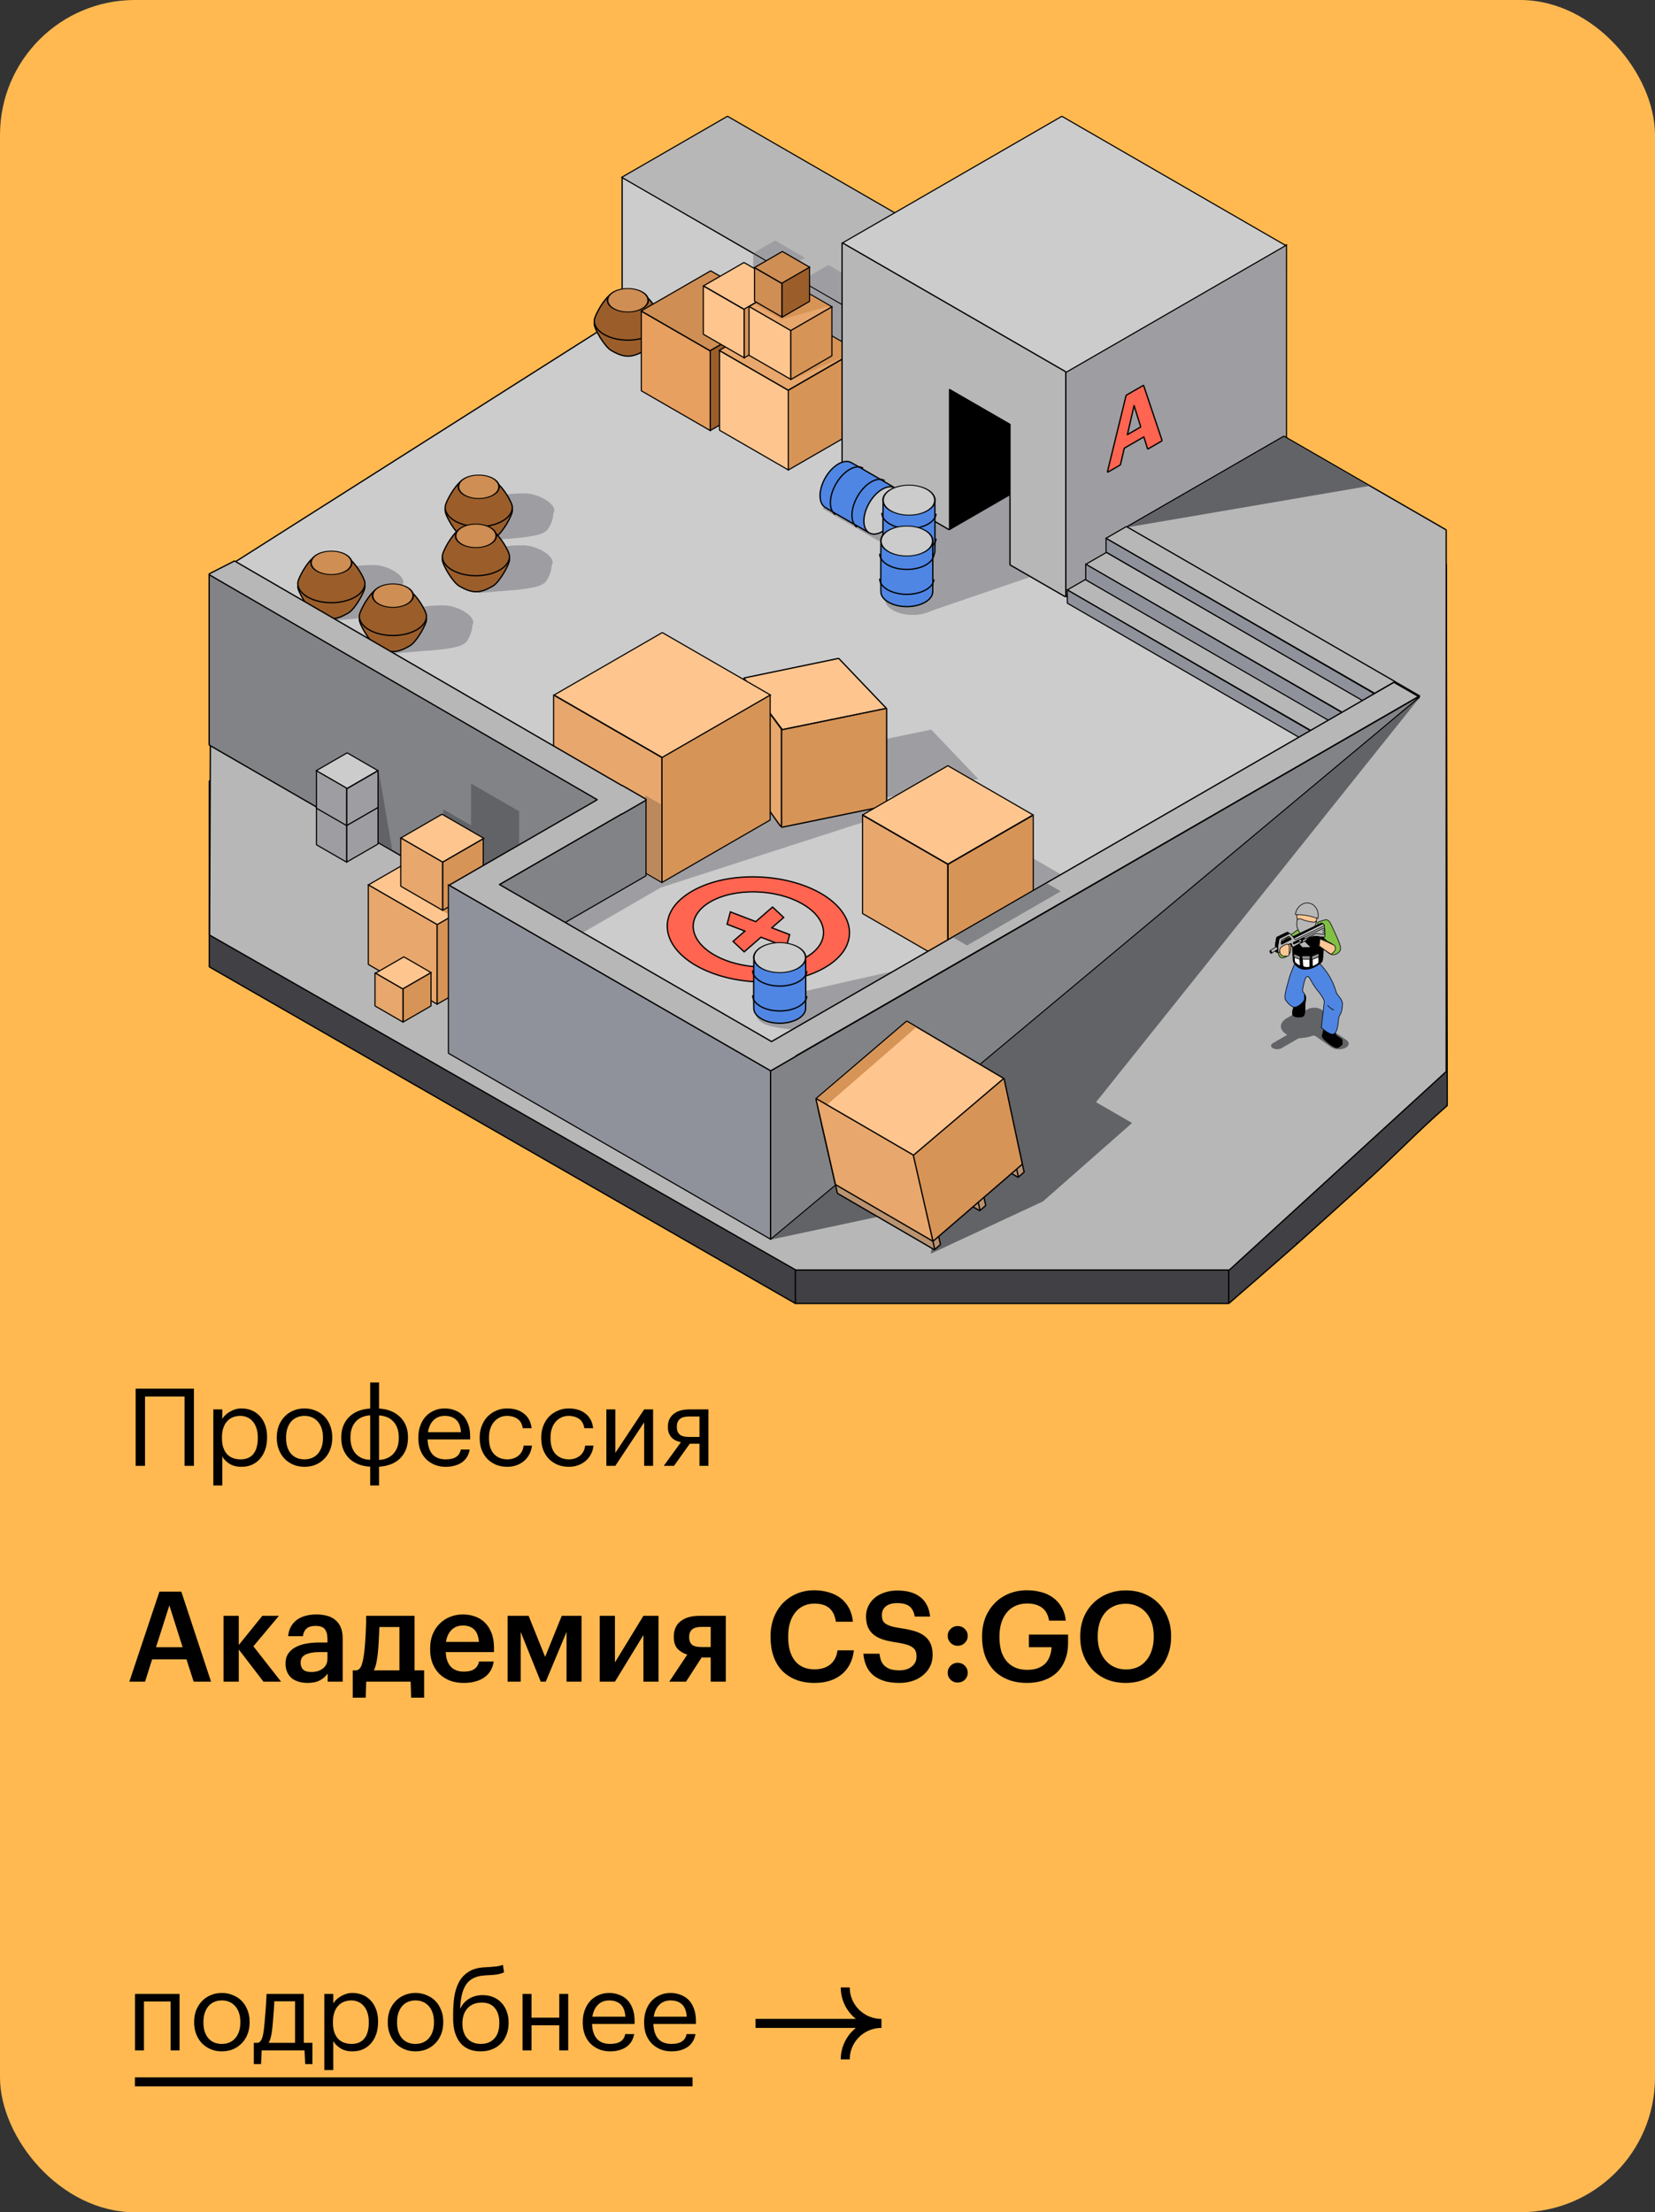 <?xml version="1.0" encoding="UTF-8"?> <svg xmlns="http://www.w3.org/2000/svg" width="184" height="246" viewBox="0 0 184 246" fill="none"><rect x="0" y="0" width="184" height="246" fill="#333333" stroke="none"/> <rect width="184" height="246" rx="15" fill="#FFB950"></rect> <line x1="15" y1="231.5" x2="77" y2="231.5" stroke="black"></line> <path d="M98 225C95.775 225 93.972 223.209 93.972 221M98 225H84M98 225C95.775 225 93.972 226.791 93.972 229" stroke="black"></path> <path d="M18.968 222.564H16.004V228H15.008V221.724H19.964V228H18.968V222.564ZM24.669 227.28C24.981 227.28 25.265 227.224 25.521 227.112C25.777 227 25.993 226.84 26.169 226.632C26.345 226.424 26.481 226.176 26.577 225.888C26.673 225.592 26.721 225.268 26.721 224.916V224.832C26.721 224.472 26.673 224.144 26.577 223.848C26.481 223.552 26.341 223.3 26.157 223.092C25.981 222.884 25.765 222.724 25.509 222.612C25.261 222.5 24.981 222.444 24.669 222.444C24.357 222.444 24.073 222.5 23.817 222.612C23.561 222.724 23.345 222.884 23.169 223.092C22.993 223.3 22.857 223.552 22.761 223.848C22.665 224.136 22.617 224.46 22.617 224.82V224.916C22.617 225.636 22.797 226.212 23.157 226.644C23.525 227.068 24.029 227.28 24.669 227.28ZM24.657 228.108C24.209 228.108 23.797 228.028 23.421 227.868C23.045 227.708 22.721 227.488 22.449 227.208C22.177 226.92 21.965 226.58 21.813 226.188C21.661 225.796 21.585 225.372 21.585 224.916V224.82C21.585 224.348 21.661 223.916 21.813 223.524C21.973 223.132 22.189 222.796 22.461 222.516C22.733 222.228 23.057 222.008 23.433 221.856C23.809 221.696 24.221 221.616 24.669 221.616C25.109 221.616 25.517 221.696 25.893 221.856C26.277 222.008 26.605 222.224 26.877 222.504C27.149 222.784 27.361 223.12 27.513 223.512C27.673 223.904 27.753 224.336 27.753 224.808V224.904C27.753 225.376 27.673 225.812 27.513 226.212C27.361 226.604 27.145 226.94 26.865 227.22C26.593 227.5 26.269 227.72 25.893 227.88C25.517 228.032 25.105 228.108 24.657 228.108ZM30.271 225.576C30.231 225.944 30.179 226.256 30.115 226.512C30.051 226.768 29.967 226.984 29.863 227.16H32.803V222.54H30.499C30.491 222.748 30.479 222.98 30.463 223.236C30.447 223.484 30.427 223.744 30.403 224.016C30.387 224.288 30.367 224.56 30.343 224.832C30.319 225.096 30.295 225.344 30.271 225.576ZM29.023 229.524H28.219V227.16H28.663C28.791 227.128 28.891 227.064 28.963 226.968C29.043 226.864 29.107 226.74 29.155 226.596C29.203 226.444 29.243 226.276 29.275 226.092C29.307 225.908 29.335 225.716 29.359 225.516C29.399 225.148 29.435 224.744 29.467 224.304C29.507 223.864 29.539 223.452 29.563 223.068C29.595 222.62 29.619 222.172 29.635 221.724H33.775V227.16H34.735V229.524H33.931L33.859 228H29.095L29.023 229.524ZM36.057 221.724H37.053V222.78C37.141 222.628 37.257 222.484 37.401 222.348C37.553 222.204 37.721 222.08 37.905 221.976C38.089 221.864 38.289 221.776 38.505 221.712C38.721 221.648 38.945 221.616 39.177 221.616C39.585 221.616 39.965 221.688 40.317 221.832C40.669 221.976 40.969 222.184 41.217 222.456C41.473 222.728 41.673 223.06 41.817 223.452C41.961 223.844 42.033 224.284 42.033 224.772V224.868C42.033 225.348 41.965 225.788 41.829 226.188C41.693 226.58 41.501 226.92 41.253 227.208C41.005 227.496 40.705 227.72 40.353 227.88C40.001 228.032 39.609 228.108 39.177 228.108C38.657 228.108 38.217 227.996 37.857 227.772C37.505 227.548 37.237 227.28 37.053 226.968V230.184H36.057V221.724ZM39.081 227.28C39.705 227.28 40.181 227.08 40.509 226.68C40.837 226.272 41.001 225.684 41.001 224.916V224.82C41.001 224.428 40.949 224.084 40.845 223.788C40.741 223.484 40.601 223.236 40.425 223.044C40.257 222.844 40.053 222.696 39.813 222.6C39.581 222.496 39.333 222.444 39.069 222.444C38.781 222.444 38.509 222.492 38.253 222.588C38.005 222.684 37.789 222.832 37.605 223.032C37.421 223.224 37.277 223.472 37.173 223.776C37.069 224.072 37.017 224.42 37.017 224.82V224.916C37.017 225.316 37.065 225.664 37.161 225.96C37.265 226.256 37.405 226.504 37.581 226.704C37.765 226.896 37.985 227.04 38.241 227.136C38.497 227.232 38.777 227.28 39.081 227.28ZM46.196 227.28C46.508 227.28 46.792 227.224 47.048 227.112C47.304 227 47.52 226.84 47.696 226.632C47.872 226.424 48.008 226.176 48.104 225.888C48.2 225.592 48.248 225.268 48.248 224.916V224.832C48.248 224.472 48.2 224.144 48.104 223.848C48.008 223.552 47.868 223.3 47.684 223.092C47.508 222.884 47.292 222.724 47.036 222.612C46.788 222.5 46.508 222.444 46.196 222.444C45.884 222.444 45.6 222.5 45.344 222.612C45.088 222.724 44.872 222.884 44.696 223.092C44.52 223.3 44.384 223.552 44.288 223.848C44.192 224.136 44.144 224.46 44.144 224.82V224.916C44.144 225.636 44.324 226.212 44.684 226.644C45.052 227.068 45.556 227.28 46.196 227.28ZM46.184 228.108C45.736 228.108 45.324 228.028 44.948 227.868C44.572 227.708 44.248 227.488 43.976 227.208C43.704 226.92 43.492 226.58 43.34 226.188C43.188 225.796 43.112 225.372 43.112 224.916V224.82C43.112 224.348 43.188 223.916 43.34 223.524C43.5 223.132 43.716 222.796 43.988 222.516C44.26 222.228 44.584 222.008 44.96 221.856C45.336 221.696 45.748 221.616 46.196 221.616C46.636 221.616 47.044 221.696 47.42 221.856C47.804 222.008 48.132 222.224 48.404 222.504C48.676 222.784 48.888 223.12 49.04 223.512C49.2 223.904 49.28 224.336 49.28 224.808V224.904C49.28 225.376 49.2 225.812 49.04 226.212C48.888 226.604 48.672 226.94 48.392 227.22C48.12 227.5 47.796 227.72 47.42 227.88C47.044 228.032 46.632 228.108 46.184 228.108ZM53.45 228.108C53.002 228.108 52.59 228.04 52.214 227.904C51.838 227.76 51.514 227.54 51.242 227.244C50.97 226.94 50.758 226.556 50.606 226.092C50.454 225.628 50.378 225.072 50.378 224.424V224.04C50.378 223.368 50.418 222.724 50.498 222.108C50.586 221.484 50.754 220.932 51.002 220.452C51.258 219.964 51.614 219.572 52.07 219.276C52.526 218.972 53.13 218.8 53.882 218.76L54.122 218.748C54.554 218.724 54.902 218.696 55.166 218.664C55.438 218.632 55.686 218.572 55.91 218.484L56.042 219.324C55.786 219.436 55.51 219.516 55.214 219.564C54.918 219.604 54.558 219.632 54.134 219.648L53.954 219.66C53.45 219.684 53.026 219.78 52.682 219.948C52.338 220.108 52.058 220.34 51.842 220.644C51.634 220.948 51.474 221.32 51.362 221.76C51.258 222.2 51.19 222.712 51.158 223.296H51.206C51.414 222.864 51.73 222.516 52.154 222.252C52.586 221.988 53.09 221.856 53.666 221.856C54.106 221.856 54.502 221.932 54.854 222.084C55.206 222.228 55.506 222.436 55.754 222.708C56.01 222.98 56.206 223.304 56.342 223.68C56.478 224.048 56.546 224.452 56.546 224.892V224.94C56.546 225.436 56.466 225.88 56.306 226.272C56.154 226.664 55.938 226.996 55.658 227.268C55.386 227.54 55.058 227.748 54.674 227.892C54.298 228.036 53.89 228.108 53.45 228.108ZM53.462 227.28C54.094 227.28 54.594 227.08 54.962 226.68C55.33 226.28 55.514 225.704 55.514 224.952V224.928C55.514 224.248 55.35 223.704 55.022 223.296C54.694 222.888 54.21 222.684 53.57 222.684C52.906 222.684 52.378 222.892 51.986 223.308C51.602 223.724 51.41 224.292 51.41 225.012V225.036C51.41 225.716 51.59 226.26 51.95 226.668C52.318 227.076 52.822 227.28 53.462 227.28ZM62.178 225.204H59.094V228H58.098V221.724H59.094V224.364H62.178V221.724H63.174V228H62.178V225.204ZM67.828 228.108C67.38 228.108 66.972 228.032 66.604 227.88C66.236 227.728 65.916 227.516 65.644 227.244C65.372 226.964 65.16 226.628 65.008 226.236C64.864 225.844 64.792 225.408 64.792 224.928V224.832C64.792 224.36 64.864 223.928 65.008 223.536C65.152 223.136 65.352 222.796 65.608 222.516C65.872 222.228 66.184 222.008 66.544 221.856C66.904 221.696 67.3 221.616 67.732 221.616C68.092 221.616 68.44 221.676 68.776 221.796C69.12 221.908 69.424 222.088 69.688 222.336C69.952 222.584 70.16 222.908 70.312 223.308C70.472 223.7 70.552 224.176 70.552 224.736V225.06H65.824C65.848 225.78 66.028 226.332 66.364 226.716C66.7 227.092 67.192 227.28 67.84 227.28C68.824 227.28 69.38 226.916 69.508 226.188H70.504C70.392 226.82 70.096 227.3 69.616 227.628C69.136 227.948 68.54 228.108 67.828 228.108ZM69.532 224.256C69.484 223.608 69.3 223.144 68.98 222.864C68.668 222.584 68.252 222.444 67.732 222.444C67.22 222.444 66.8 222.608 66.472 222.936C66.152 223.256 65.948 223.696 65.86 224.256H69.532ZM74.648 228.108C74.2 228.108 73.792 228.032 73.424 227.88C73.056 227.728 72.736 227.516 72.464 227.244C72.192 226.964 71.98 226.628 71.828 226.236C71.684 225.844 71.612 225.408 71.612 224.928V224.832C71.612 224.36 71.684 223.928 71.828 223.536C71.972 223.136 72.172 222.796 72.428 222.516C72.692 222.228 73.004 222.008 73.364 221.856C73.724 221.696 74.12 221.616 74.552 221.616C74.912 221.616 75.26 221.676 75.596 221.796C75.94 221.908 76.244 222.088 76.508 222.336C76.772 222.584 76.98 222.908 77.132 223.308C77.292 223.7 77.372 224.176 77.372 224.736V225.06H72.644C72.668 225.78 72.848 226.332 73.184 226.716C73.52 227.092 74.012 227.28 74.66 227.28C75.644 227.28 76.2 226.916 76.328 226.188H77.324C77.212 226.82 76.916 227.3 76.436 227.628C75.956 227.948 75.36 228.108 74.648 228.108ZM76.352 224.256C76.304 223.608 76.12 223.144 75.8 222.864C75.488 222.584 75.072 222.444 74.552 222.444C74.04 222.444 73.62 222.608 73.292 222.936C72.972 223.256 72.768 223.696 72.68 224.256H76.352Z" fill="black"></path> <mask id="mask0" mask-type="alpha" maskUnits="userSpaceOnUse" x="71" y="15" width="43" height="26"> <rect width="13.438" height="35.305" transform="matrix(-0.866 0.5 0.866 0.5 83.179 15.704)" fill="#938D83"></rect> </mask> <g mask="url(#mask0)"> <circle r="14.475" transform="matrix(0.866 0.5 -0.866 0.5 52.348 3.462)" fill="#9E9EA2"></circle> </g> <path d="M69.168 32.55C69.168 32.59 69.196 32.638 69.231 32.658L104.265 52.98C104.281 52.989 104.297 52.991 104.309 52.984C104.321 52.977 104.327 52.963 104.327 52.944L104.327 40.175C104.327 40.135 104.3 40.087 104.265 40.067L69.231 19.745C69.214 19.736 69.198 19.734 69.187 19.741C69.175 19.747 69.168 19.762 69.168 19.781L69.168 32.55Z" fill="#CCCCCC" stroke="black" stroke-width="0.144" stroke-linejoin="round"></path> <path d="M125.382 62.888C125.36 62.875 125.346 62.851 125.346 62.825C125.346 62.799 125.36 62.776 125.382 62.763L142.706 52.762C142.728 52.75 142.755 52.749 142.777 52.762L160.765 62.738C160.788 62.751 160.802 62.775 160.802 62.801L160.902 122.903C160.902 122.924 160.893 122.944 160.877 122.957C159.046 124.568 157.646 125.91 156.235 127.273C156.124 127.381 156.012 127.489 155.9 127.597C154.597 128.857 153.254 130.156 151.527 131.718C149.123 133.893 146.696 136.089 144.237 138.291L144.236 138.291L144.188 138.237L144.236 138.291L144.236 138.291L144.236 138.291L144.234 138.293L144.227 138.299L144.199 138.324L144.089 138.421C143.992 138.506 143.849 138.633 143.663 138.796C143.292 139.123 142.752 139.598 142.075 140.191C140.721 141.377 138.821 143.037 136.636 144.927C136.623 144.939 136.606 144.945 136.589 144.945H88.448C88.443 144.945 88.438 144.944 88.433 144.943C88.425 144.942 88.418 144.939 88.412 144.935L23.307 107.534C23.285 107.522 23.271 107.498 23.271 107.472V86.891C23.271 86.865 23.285 86.841 23.307 86.828C23.329 86.815 23.357 86.815 23.379 86.828L97.832 129.428C97.849 129.438 97.861 129.454 97.866 129.473L99.088 130.18L157.829 81.621L125.382 62.888Z" fill="#414145" stroke="black" stroke-width="0.144" stroke-linejoin="round"></path> <path d="M88.427 145L88.427 141.151" stroke="black" stroke-width="0.144"></path> <path d="M136.605 144.917V140.941" stroke="black" stroke-width="0.144"></path> <rect x="0.062" y="0.036" width="28.343" height="24.925" transform="matrix(-0.866 0.5 7.53359e-05 -1 143.087 52.146)" fill="#9E9EA2" stroke="black" stroke-width="0.144" stroke-linejoin="round"></rect> <rect y="-0.072" width="13.582" height="39.274" transform="matrix(-0.866 0.5 0.866 0.5 80.943 12.964)" fill="#B7B7B8" stroke="black" stroke-width="0.144" stroke-linejoin="round"></rect> <rect y="-0.072" width="28.217" height="28.742" transform="matrix(-0.866 0.5 0.866 0.5 118.119 12.966)" fill="#CCCCCC" stroke="black" stroke-width="0.144" stroke-linejoin="round"></rect> <path d="M123.129 52.429C123.123 52.455 123.126 52.477 123.138 52.489C123.15 52.501 123.169 52.501 123.189 52.489L124.519 51.721C124.547 51.705 124.571 51.671 124.579 51.636L124.994 49.84L127.17 48.584L127.585 49.9C127.593 49.926 127.617 49.932 127.644 49.917L129.124 49.062C129.144 49.051 129.163 49.029 129.174 49.004C129.186 48.978 129.189 48.952 129.183 48.934L127.153 42.879C127.144 42.854 127.12 42.848 127.093 42.864L125.246 43.93C125.219 43.946 125.195 43.98 125.187 44.014L123.129 52.429ZM125.339 48.334L126.086 45.097L126.825 47.476L125.339 48.334Z" fill="#FF6550" stroke="black" stroke-width="0.144" stroke-linejoin="round"></path> <path d="M125.382 58.652C125.36 58.639 125.346 58.615 125.346 58.589C125.346 58.564 125.36 58.54 125.382 58.527L142.706 48.526C142.729 48.514 142.756 48.514 142.778 48.526L160.75 58.902C160.772 58.915 160.786 58.939 160.786 58.965V119.125C160.786 119.145 160.777 119.164 160.763 119.178L136.694 141.204C136.68 141.216 136.663 141.223 136.645 141.223H88.491C88.485 141.223 88.48 141.222 88.474 141.221C88.468 141.219 88.461 141.217 88.455 141.213L23.337 104C23.314 103.987 23.301 103.963 23.301 103.937L23.389 82.348C23.389 82.322 23.402 82.299 23.425 82.286C23.447 82.273 23.474 82.273 23.497 82.286L97.832 125.193C97.849 125.202 97.861 125.219 97.866 125.238L99.088 125.944L157.829 77.385L125.382 58.652Z" fill="#B7B7B8" stroke="black" stroke-width="0.144" stroke-linejoin="round"></path> <path d="M87.558 38.347C87.582 38.333 87.61 38.334 87.633 38.348L112.436 53.917C112.448 53.924 112.457 53.934 112.463 53.946L118.513 66.332L133.66 66.762C133.673 66.762 133.685 66.766 133.695 66.772L154.955 79.629C154.976 79.641 154.989 79.662 154.99 79.686C154.991 79.71 154.981 79.733 154.962 79.747L100.108 121.962L100.109 121.963L100.1 121.968L83.222 131.719C83.198 131.733 83.168 131.731 83.145 131.715C83.122 131.699 83.11 131.67 83.116 131.643L84.972 121.934L23.992 71.936C23.972 71.92 23.962 71.893 23.967 71.867L25.705 62.79C25.709 62.771 25.72 62.754 25.737 62.743L70.574 34.273C70.595 34.259 70.623 34.258 70.646 34.27L83.185 40.871L87.558 38.347Z" fill="#CCCCCC" stroke="black" stroke-width="0.144" stroke-linejoin="round"></path> <rect width="7.216" height="2.745" transform="matrix(0.866 0.5 -0.866 0.5 93.811 55.179)" fill="#9E9EA2"></rect> <path d="M72.447 34.508C70.987 33.666 68.622 33.666 67.163 34.508C66.438 34.926 66.073 35.474 66.068 36.022C66.067 36.164 66.141 36.394 66.259 36.661C66.378 36.929 66.545 37.24 66.734 37.546C66.923 37.852 67.135 38.154 67.346 38.407C67.554 38.657 67.766 38.865 67.957 38.975C68.67 39.386 69.237 39.606 69.82 39.606C70.404 39.606 70.971 39.386 71.684 38.975C71.875 38.864 72.085 38.657 72.29 38.407C72.498 38.154 72.706 37.851 72.891 37.545C73.076 37.239 73.239 36.929 73.355 36.661C73.471 36.394 73.542 36.164 73.541 36.022C73.536 35.474 73.171 34.926 72.447 34.508Z" fill="#9B5E2A" stroke="black" stroke-width="0.144"></path> <path d="M67.163 37.191C68.622 38.034 70.987 38.034 72.447 37.191C73.171 36.773 73.536 36.226 73.541 35.678C73.542 35.535 73.472 35.315 73.358 35.064C73.243 34.811 73.083 34.521 72.9 34.236C72.717 33.951 72.511 33.669 72.306 33.432C72.102 33.196 71.893 33 71.703 32.891C70.992 32.48 70.416 32.22 69.825 32.176C69.226 32.132 68.642 32.311 67.925 32.724C67.734 32.835 67.524 33.042 67.319 33.293C67.111 33.545 66.903 33.848 66.718 34.154C66.533 34.46 66.37 34.77 66.254 35.038C66.139 35.305 66.067 35.535 66.068 35.678C66.073 36.226 66.438 36.773 67.163 37.191Z" fill="#9B5E2A" stroke="black" stroke-width="0.144"></path> <circle r="1.844" transform="matrix(0.866 0.5 -0.866 0.5 69.805 33.389)" fill="#CF8E53" stroke="black" stroke-width="0.144"></circle> <path d="M56.01 61.186C57.967 61.489 59.978 62.65 60.502 63.78C60.763 64.341 60.608 64.788 60.146 65.06C59.678 65.335 56.996 65.758 56.011 65.606C54.054 65.303 53.399 64.925 52.874 63.795C52.61 63.226 53.315 61.662 53.792 61.392C54.262 61.125 55.038 61.036 56.01 61.186Z" fill="#9E9EA2"></path> <path d="M58.228 65.092C56.271 64.789 54.26 63.628 53.735 62.498C53.475 61.937 53.63 61.49 54.092 61.218C54.56 60.943 57.242 60.52 58.227 60.672C60.184 60.975 60.739 61.462 61.263 62.592C61.527 63.161 60.923 64.616 60.446 64.886C59.975 65.153 59.2 65.242 58.228 65.092Z" fill="#9E9EA2"></path> <ellipse rx="1.782" ry="1.782" transform="matrix(0.317 0.683 -1.183 -0.183 59.262 61.901)" fill="#9E9EA2"></ellipse> <path d="M56.194 55.411C58.151 55.714 60.162 56.875 60.687 58.005C60.947 58.566 60.792 59.014 60.33 59.285C59.862 59.56 57.18 59.983 56.195 59.831C54.238 59.528 53.583 59.15 53.058 58.02C52.794 57.451 53.499 55.887 53.976 55.617C54.447 55.35 55.222 55.261 56.194 55.411Z" fill="#9E9EA2"></path> <path d="M58.412 59.317C56.456 59.014 54.444 57.853 53.919 56.723C53.659 56.162 53.814 55.715 54.276 55.443C54.744 55.168 57.426 54.745 58.411 54.897C60.368 55.2 60.923 55.688 61.447 56.817C61.712 57.386 61.107 58.841 60.63 59.111C60.16 59.378 59.384 59.467 58.412 59.317Z" fill="#9E9EA2"></path> <ellipse rx="1.782" ry="1.782" transform="matrix(0.317 0.683 -1.183 -0.183 59.446 56.126)" fill="#9E9EA2"></ellipse> <path d="M47.188 67.864C49.144 68.167 51.156 69.328 51.68 70.458C51.941 71.019 51.786 71.466 51.324 71.738C50.855 72.013 48.174 72.436 47.189 72.284C45.232 71.981 44.577 71.602 44.052 70.473C43.788 69.904 44.493 68.34 44.97 68.07C45.44 67.803 46.216 67.713 47.188 67.864Z" fill="#9E9EA2"></path> <path d="M49.406 71.77C47.449 71.468 45.438 70.306 44.913 69.177C44.653 68.615 44.808 68.168 45.27 67.896C45.738 67.621 48.419 67.198 49.405 67.35C51.362 67.653 51.917 68.141 52.441 69.27C52.705 69.839 52.101 71.294 51.624 71.564C51.153 71.831 50.378 71.921 49.406 71.77Z" fill="#9E9EA2"></path> <ellipse rx="1.782" ry="1.782" transform="matrix(0.317 0.683 -1.183 -0.183 50.44 68.579)" fill="#9E9EA2"></ellipse> <path d="M39.409 63.377C41.366 63.68 43.377 64.841 43.902 65.971C44.162 66.532 44.007 66.98 43.545 67.251C43.077 67.527 40.396 67.95 39.41 67.797C37.453 67.495 36.798 67.116 36.274 65.986C36.01 65.418 36.715 63.854 37.191 63.583C37.662 63.317 38.437 63.227 39.409 63.377Z" fill="#9E9EA2"></path> <path d="M41.628 67.284C39.671 66.981 37.659 65.82 37.135 64.69C36.874 64.129 37.03 63.681 37.492 63.41C37.96 63.135 40.641 62.712 41.626 62.864C43.583 63.167 44.139 63.654 44.663 64.784C44.927 65.353 44.322 66.808 43.845 67.078C43.375 67.345 42.599 67.434 41.628 67.284Z" fill="#9E9EA2"></path> <ellipse rx="1.782" ry="1.782" transform="matrix(0.317 0.683 -1.183 -0.183 42.661 64.093)" fill="#9E9EA2"></ellipse> <path d="M51.511 64.571L55.883 62.047L57.652 65.567L53.219 65.939L51.511 64.571Z" fill="#9E9EA2"></path> <path d="M51.333 58.83L55.705 56.306L57.474 59.826L53.041 60.198L51.333 58.83Z" fill="#9E9EA2"></path> <path d="M42.04 71.299L46.413 68.774L48.181 72.294L43.749 72.666L42.04 71.299Z" fill="#9E9EA2"></path> <path d="M34.539 67.695L38.912 65.171L40.68 68.691L36.248 69.064L34.539 67.695Z" fill="#9E9EA2"></path> <path d="M74.85 85.159L100.651 89.918L73.481 98.686L62.95 92.029L74.85 85.159Z" fill="#9E9EA2"></path> <circle r="2.52" transform="matrix(0.866 0.5 -0.866 0.5 101.464 66.602)" fill="#9E9EA2"></circle> <path d="M116.672 63.431L111.133 60.233L97.986 64.731L103.525 67.928L116.672 63.431Z" fill="#9E9EA2"></path> <path d="M119.166 59.43L114.002 54.472L98.896 58.375L106.018 63.927L119.166 59.43Z" fill="#9E9EA2"></path> <circle r="2.52" transform="matrix(0.866 0.5 -0.866 0.5 101.827 61.488)" fill="#9E9EA2"></circle> <path d="M77.368 107.362C81.283 109.622 87.699 109.909 91.685 107.608C95.671 105.307 95.174 101.603 91.26 99.343C87.345 97.083 80.929 96.796 76.943 99.097C72.957 101.399 73.454 105.103 77.368 107.362ZM89.644 106.43C86.94 107.991 82.358 107.886 79.409 106.184C76.461 104.482 76.28 101.837 78.984 100.276C81.688 98.715 86.27 98.819 89.219 100.521C92.167 102.223 92.348 104.869 89.644 106.43Z" fill="#FF6550" stroke="black" stroke-width="0.144"></path> <path d="M85.938 100.905L85.89 100.861L85.841 100.904L84.025 102.484L81.278 101.432L81.204 101.403L81.183 101.48L80.851 102.713L80.834 102.776L80.895 102.799L82.816 103.535L81.557 104.63L81.497 104.682L81.555 104.737L82.691 105.799L82.738 105.843L82.787 105.8L84.604 104.22L87.35 105.272L87.424 105.301L87.445 105.224L87.777 103.991L87.794 103.928L87.733 103.905L85.812 103.169L87.071 102.074L87.131 102.022L87.073 101.967L85.938 100.905Z" fill="#FF6550" stroke="black" stroke-width="0.144"></path> <path d="M125.345 58.634L142.745 48.589L152.163 54.047L125.345 58.634Z" fill="#626366"></path> <path d="M115.192 118.715L125.861 124.875L115.961 133.591L103.489 139.402L104.909 129.302L115.192 118.715Z" fill="#626366"></path> <path d="M46.324 67.353C44.865 66.511 42.499 66.511 41.04 67.353C40.316 67.771 39.951 68.319 39.946 68.867C39.945 69.01 40.018 69.24 40.137 69.506C40.256 69.775 40.423 70.085 40.612 70.391C40.801 70.697 41.013 70.999 41.223 71.252C41.432 71.503 41.644 71.71 41.835 71.82C42.547 72.231 43.114 72.452 43.698 72.452C44.282 72.452 44.849 72.231 45.561 71.82C45.752 71.71 45.962 71.502 46.168 71.252C46.376 70.999 46.584 70.697 46.769 70.391C46.954 70.085 47.117 69.774 47.233 69.506C47.348 69.239 47.42 69.01 47.418 68.867C47.413 68.319 47.049 67.771 46.324 67.353Z" fill="#9B5E2A" stroke="black" stroke-width="0.144"></path> <path d="M41.04 70.037C42.499 70.879 44.865 70.879 46.324 70.037C47.049 69.618 47.413 69.071 47.419 68.523C47.42 68.38 47.349 68.161 47.235 67.909C47.121 67.656 46.961 67.367 46.778 67.081C46.595 66.796 46.389 66.514 46.184 66.277C45.979 66.042 45.771 65.845 45.581 65.736C44.87 65.326 44.294 65.065 43.703 65.021C43.103 64.977 42.52 65.156 41.803 65.57C41.612 65.68 41.402 65.887 41.196 66.138C40.989 66.391 40.781 66.693 40.596 66.999C40.411 67.305 40.248 67.615 40.132 67.884C40.016 68.15 39.945 68.38 39.946 68.523C39.951 69.071 40.316 69.618 41.04 70.037Z" fill="#9B5E2A" stroke="black" stroke-width="0.144"></path> <circle r="1.844" transform="matrix(0.866 0.5 -0.866 0.5 43.682 66.234)" fill="#CF8E53" stroke="black" stroke-width="0.144"></circle> <path d="M91.568 114.232C90.476 114.863 85.923 114.424 84.831 113.794C83.739 113.164 83.739 112.142 84.831 111.511C85.923 110.881 101.475 107.526 101.475 107.526C101.475 107.526 92.659 113.602 91.568 114.232Z" fill="#9E9EA2"></path> <path d="M83.887 106.724C83.842 106.726 83.807 106.748 83.807 106.775L83.895 106.775L83.807 106.775L83.807 106.775L83.807 106.776L83.807 106.778L83.807 106.789L83.806 106.831L83.805 106.989L83.802 107.559C83.799 108.033 83.796 108.669 83.794 109.318C83.79 110.617 83.79 111.972 83.807 112.192C83.838 112.593 84.118 112.989 84.649 113.295C85.775 113.946 87.601 113.946 88.727 113.295C89.258 112.989 89.538 112.593 89.569 112.192C89.586 111.972 89.586 110.547 89.582 109.18C89.58 108.496 89.576 107.825 89.574 107.326L89.571 106.724L89.57 106.557L89.569 106.513L89.569 106.501L89.569 106.499L89.569 106.498L89.569 106.498L89.481 106.498L89.569 106.498C89.569 106.483 89.559 106.47 89.54 106.46C89.522 106.451 89.498 106.446 89.474 106.447L83.887 106.724Z" fill="#4F86E3" stroke="black" stroke-width="0.144" stroke-linejoin="round"></path> <circle r="2.355" transform="matrix(0.866 0.5 -0.866 0.5 86.688 106.488)" fill="#CCCCCC" stroke="black" stroke-width="0.144"></circle> <path d="M89.699 108.054C89.641 108.45 89.35 108.836 88.826 109.138C87.647 109.819 85.736 109.819 84.557 109.138C83.992 108.812 83.698 108.39 83.674 107.963" stroke="black" stroke-width="0.144" stroke-linecap="round"></path> <path d="M89.699 110.824C89.641 111.219 89.35 111.605 88.826 111.908C87.647 112.588 85.736 112.588 84.557 111.908C83.992 111.582 83.698 111.159 83.674 110.733" stroke="black" stroke-width="0.144" stroke-linecap="round"></path> <path d="M39.482 63.705C38.023 62.863 35.657 62.863 34.198 63.705C33.474 64.123 33.109 64.671 33.104 65.219C33.102 65.362 33.176 65.592 33.294 65.858C33.414 66.127 33.58 66.437 33.769 66.743C33.959 67.049 34.17 67.352 34.381 67.604C34.59 67.855 34.801 68.062 34.992 68.172C35.705 68.583 36.272 68.804 36.856 68.804C37.439 68.804 38.007 68.583 38.719 68.172C38.91 68.062 39.12 67.854 39.326 67.604C39.533 67.351 39.741 67.049 39.926 66.743C40.112 66.437 40.274 66.126 40.39 65.858C40.506 65.591 40.577 65.362 40.576 65.219C40.571 64.671 40.206 64.123 39.482 63.705Z" fill="#9B5E2A" stroke="black" stroke-width="0.144"></path> <path d="M34.198 66.389C35.657 67.231 38.023 67.231 39.482 66.389C40.206 65.97 40.571 65.423 40.576 64.875C40.577 64.732 40.507 64.513 40.393 64.261C40.279 64.008 40.118 63.719 39.935 63.433C39.753 63.148 39.547 62.866 39.341 62.629C39.137 62.394 38.928 62.197 38.738 62.088C38.028 61.678 37.451 61.417 36.861 61.373C36.261 61.329 35.677 61.508 34.961 61.922C34.77 62.032 34.56 62.239 34.354 62.49C34.147 62.743 33.938 63.045 33.753 63.351C33.568 63.657 33.406 63.968 33.289 64.236C33.174 64.502 33.102 64.732 33.104 64.875C33.109 65.423 33.474 65.97 34.198 66.389Z" fill="#9B5E2A" stroke="black" stroke-width="0.144"></path> <circle r="1.844" transform="matrix(0.866 0.5 -0.866 0.5 36.84 62.586)" fill="#CF8E53" stroke="black" stroke-width="0.144"></circle> <path d="M93.28 73.247C93.259 73.225 93.214 73.215 93.173 73.224L82.776 75.379C82.753 75.384 82.734 75.394 82.725 75.407C82.715 75.42 82.715 75.434 82.725 75.447L86.941 81.09C86.959 81.114 87.007 81.126 87.051 81.117L98.462 78.803C98.487 78.799 98.506 78.787 98.516 78.774C98.525 78.76 98.523 78.744 98.51 78.731L93.28 73.247Z" fill="#FFC58F" stroke="black" stroke-width="0.144" stroke-linejoin="round"></path> <path d="M103.533 81.13L108.764 86.614L97.352 88.928L93.136 83.285L103.533 81.13Z" fill="#9E9EA2"></path> <path d="M86.926 81.152C86.893 81.159 86.869 81.188 86.869 81.222V91.913C86.869 91.935 86.878 91.955 86.895 91.969C86.912 91.983 86.934 91.988 86.955 91.984L98.521 89.612C98.554 89.605 98.578 89.575 98.578 89.541V78.85C98.578 78.829 98.569 78.808 98.552 78.794C98.535 78.781 98.513 78.775 98.492 78.78L86.926 81.152Z" fill="#D79457" stroke="black" stroke-width="0.144" stroke-linejoin="round"></path> <path d="M86.866 81.065C86.875 81.078 86.88 81.093 86.88 81.108V91.799C86.88 91.83 86.86 91.858 86.83 91.868C86.8 91.877 86.768 91.866 86.75 91.841L82.708 86.166C82.7 86.153 82.695 86.139 82.695 86.124L82.64 75.53C82.639 75.499 82.659 75.471 82.689 75.461C82.719 75.452 82.751 75.462 82.77 75.487L86.866 81.065Z" fill="#E8A76C" stroke="black" stroke-width="0.144" stroke-linejoin="round"></path> <rect y="-0.072" width="13.885" height="13.885" transform="matrix(0.866 0.5 -0.866 0.5 73.568 70.376)" fill="#FFC58F" stroke="black" stroke-width="0.144" stroke-linejoin="round"></rect> <rect x="-0.062" y="0.036" width="13.885" height="13.885" transform="matrix(-4.37114e-08 -1 0.866 0.5 61.521 91.105)" fill="#E8A76C" stroke="black" stroke-width="0.144" stroke-linejoin="round"></rect> <rect x="0.062" y="0.036" width="13.885" height="13.885" transform="matrix(4.37114e-08 -1 -0.866 0.5 85.657 91.229)" fill="#D79457" stroke="black" stroke-width="0.144" stroke-linejoin="round"></rect> <rect y="-0.072" width="10.933" height="10.933" transform="matrix(0.866 0.5 -0.866 0.5 105.318 85.181)" fill="#FFC58F" stroke="black" stroke-width="0.144" stroke-linejoin="round"></rect> <rect width="10.789" height="10.789" transform="matrix(0.866 0.5 -0.866 0.5 111.417 93.458)" fill="#9E9EA2"></rect> <rect x="-0.062" y="0.036" width="10.933" height="10.933" transform="matrix(-4.37114e-08 -1 0.866 0.5 95.862 101.503)" fill="#E8A76C" stroke="black" stroke-width="0.144" stroke-linejoin="round"></rect> <rect x="0.062" y="0.036" width="10.933" height="10.933" transform="matrix(4.37114e-08 -1 -0.866 0.5 114.903 101.63)" fill="#D79457" stroke="black" stroke-width="0.144" stroke-linejoin="round"></rect> <rect width="6.541" height="11.725" transform="matrix(-4.37114e-08 -1 0.866 0.5 83.737 34.77)" fill="#9E9EA2"></rect> <rect width="2.19" height="19.694" transform="matrix(0.866 0.5 -0.866 0.5 71.863 97.434)" fill="#9E9EA2"></rect> <rect width="2.042" height="8.555" transform="matrix(0.866 0.5 -7.54153e-05 -1 71.746 96.998)" fill="#BB895C"></rect> <rect x="0.062" y="0.036" width="8.534" height="15.639" transform="matrix(-0.866 0.5 7.53359e-05 -1 113.008 54.625)" fill="black" stroke="black" stroke-width="0.144" stroke-linejoin="round"></rect> <path d="M66.457 88.859C66.46 88.84 66.455 88.815 66.443 88.792C66.431 88.769 66.413 88.75 66.395 88.739L23.315 63.862C23.28 63.842 23.252 63.858 23.252 63.898L23.252 82.776C23.252 82.816 23.28 82.864 23.315 82.884L44.855 95.322L55.625 101.541C55.638 101.549 55.651 101.551 55.662 101.549L64.776 99.111C64.789 99.107 64.797 99.096 64.8 99.079L66.457 88.859Z" fill="#828386" stroke="black" stroke-width="0.144" stroke-linejoin="round"></path> <rect width="8.775" height="13.707" transform="matrix(-4.37114e-08 -1 0.866 0.5 49.292 98.78)" fill="#626366"></rect> <rect width="4.864" height="6.175" transform="matrix(-4.37114e-08 -1 0.866 0.5 52.371 91.993)" fill="#626366"></rect> <path d="M40.284 92.61L39.622 84.294L42.105 85.734L43.611 94.531L40.284 92.61Z" fill="#626366"></path> <rect x="-2.70765e-06" y="0.072" width="34.477" height="2.599" transform="matrix(-0.866 -0.5 0.866 -0.5 152.768 77.126)" fill="#B7B7B8" stroke="black" stroke-width="0.144" stroke-linejoin="round"></rect> <rect x="-2.70765e-06" y="0.072" width="34.48" height="2.631" transform="matrix(-0.866 -0.5 0.866 -0.5 150.523 80.021)" fill="#B7B7B8" stroke="black" stroke-width="0.144" stroke-linejoin="round"></rect> <rect x="-2.70765e-06" y="0.072" width="34.305" height="2.315" transform="matrix(-0.866 -0.5 0.866 -0.5 148.317 82.784)" fill="#B7B7B8" stroke="black" stroke-width="0.144" stroke-linejoin="round"></rect> <rect y="-0.072" width="8.843" height="8.927" transform="matrix(0.866 0.5 -0.866 0.5 78.952 30.149)" fill="#CF8E53" stroke="black" stroke-width="0.144" stroke-linejoin="round"></rect> <rect x="-0.062" y="0.036" width="8.843" height="8.843" transform="matrix(-4.37114e-08 -1 0.866 0.5 71.265 43.374)" fill="#E7A05F" stroke="black" stroke-width="0.144" stroke-linejoin="round"></rect> <rect x="0.062" y="0.036" width="8.879" height="8.754" transform="matrix(4.37114e-08 -1 -0.866 0.5 86.575 43.544)" fill="#9B5E2A" stroke="black" stroke-width="0.144" stroke-linejoin="round"></rect> <rect x="0.062" y="-0.036" width="34.312" height="1.522" transform="matrix(-0.865 -0.501 -0.001 1 152.7 77.12)" fill="#90929B" stroke="black" stroke-width="0.144" stroke-linejoin="round"></rect> <rect y="-0.072" width="8.843" height="8.843" transform="matrix(0.866 0.5 -0.866 0.5 87.564 34.578)" fill="#E8A76C" stroke="black" stroke-width="0.144" stroke-linejoin="round"></rect> <rect x="-0.062" y="0.036" width="8.843" height="8.843" transform="matrix(-4.37114e-08 -1 0.866 0.5 79.963 47.763)" fill="#FFC58F" stroke="black" stroke-width="0.144" stroke-linejoin="round"></rect> <rect x="0.062" y="0.036" width="8.859" height="8.761" transform="matrix(4.37114e-08 -1 -0.866 0.5 95.258 47.93)" fill="#D79457" stroke="black" stroke-width="0.144" stroke-linejoin="round"></rect> <rect x="0.062" y="-0.036" width="34.458" height="1.732" transform="matrix(-0.865 -0.501 -0.001 1 150.572 80.07)" fill="#90929B" stroke="black" stroke-width="0.144" stroke-linejoin="round"></rect> <rect y="-0.072" width="5.239" height="5.193" transform="matrix(0.866 0.5 -0.866 0.5 82.65 29.225)" fill="#FFC58F" stroke="black" stroke-width="0.144" stroke-linejoin="round"></rect> <rect x="-0.062" y="0.036" width="5.361" height="5.256" transform="matrix(-4.37114e-08 -1 0.866 0.5 78.164 37.084)" fill="#FFC58F" stroke="black" stroke-width="0.144" stroke-linejoin="round"></rect> <rect x="0.062" y="0.036" width="5.421" height="5.25" transform="matrix(4.37114e-08 -1 -0.866 0.5 87.326 37.204)" fill="#D79457" stroke="black" stroke-width="0.144" stroke-linejoin="round"></rect> <rect y="-0.072" width="5.36" height="5.298" transform="matrix(0.866 0.5 -0.866 0.5 87.798 31.477)" fill="#E8A76C" stroke="black" stroke-width="0.144" stroke-linejoin="round"></rect> <path d="M90.258 36.153L95.27 39.036L87.927 42.258L84.955 39.214L90.258 36.153Z" fill="#D79457"></path> <path d="M87.865 31.516L92.213 34.03L86.888 35.519L83.895 33.808L87.865 31.516Z" fill="#D79457"></path> <rect x="-0.062" y="0.036" width="5.421" height="5.361" transform="matrix(-4.37114e-08 -1 0.866 0.5 83.244 39.424)" fill="#FFC58F" stroke="black" stroke-width="0.144" stroke-linejoin="round"></rect> <rect x="0.062" y="0.036" width="5.443" height="5.272" transform="matrix(4.37114e-08 -1 -0.866 0.5 92.519 39.609)" fill="#D79457" stroke="black" stroke-width="0.144" stroke-linejoin="round"></rect> <rect width="3.838" height="2.745" transform="matrix(0.866 0.5 -0.866 0.5 86.171 26.744)" fill="#9E9EA2"></rect> <rect width="6.541" height="3.462" transform="matrix(0.866 0.5 -0.866 0.5 92.104 29.463)" fill="#9E9EA2"></rect> <rect x="-0.062" y="0.036" width="3.72" height="3.532" transform="matrix(-4.37114e-08 -1 0.866 0.5 83.852 33.408)" fill="#CF8E53" stroke="black" stroke-width="0.144" stroke-linejoin="round"></rect> <rect x="0.062" y="0.036" width="3.82" height="3.52" transform="matrix(4.37114e-08 -1 -0.866 0.5 90.031 33.555)" fill="#9B5E2A" stroke="black" stroke-width="0.144" stroke-linejoin="round"></rect> <rect y="-0.072" width="3.496" height="3.572" transform="matrix(0.866 0.5 -0.866 0.5 86.916 27.999)" fill="#CF8E53" stroke="black" stroke-width="0.144" stroke-linejoin="round"></rect> <rect y="-0.072" width="8.843" height="8.843" transform="matrix(0.866 0.5 -0.866 0.5 48.549 94.015)" fill="#FFC58F" stroke="black" stroke-width="0.144" stroke-linejoin="round"></rect> <rect x="-0.062" y="0.036" width="8.843" height="8.843" transform="matrix(-4.37114e-08 -1 0.866 0.5 40.917 107.163)" fill="#E8A76C" stroke="black" stroke-width="0.144" stroke-linejoin="round"></rect> <rect x="0.062" y="0.036" width="8.843" height="8.835" transform="matrix(4.37114e-08 -1 -0.866 0.5 56.29 107.291)" fill="#D79457" stroke="black" stroke-width="0.144" stroke-linejoin="round"></rect> <rect y="-0.072" width="5.364" height="5.288" transform="matrix(0.866 0.5 -0.866 0.5 49.08 90.574)" fill="#FFC58F" stroke="black" stroke-width="0.144" stroke-linejoin="round"></rect> <rect width="3.104" height="6.871" transform="matrix(0.866 0.5 -0.866 0.5 53.44 96.853)" fill="#D79457"></rect> <rect x="-0.062" y="0.036" width="5.361" height="5.361" transform="matrix(-4.37114e-08 -1 0.866 0.5 44.525 98.465)" fill="#E8A76C" stroke="black" stroke-width="0.144" stroke-linejoin="round"></rect> <rect x="0.062" y="0.036" width="5.347" height="5.192" transform="matrix(4.37114e-08 -1 -0.866 0.5 53.757 98.668)" fill="#D79457" stroke="black" stroke-width="0.144" stroke-linejoin="round"></rect> <rect y="-0.072" width="3.496" height="3.636" transform="matrix(0.866 0.5 -0.866 0.5 44.837 106.436)" fill="#FFC58F" stroke="black" stroke-width="0.144" stroke-linejoin="round"></rect> <rect x="-0.062" y="0.036" width="3.667" height="3.583" transform="matrix(-4.37114e-08 -1 0.866 0.5 41.662 111.78)" fill="#E8A76C" stroke="black" stroke-width="0.144" stroke-linejoin="round"></rect> <rect x="0.062" y="0.036" width="3.699" height="3.575" transform="matrix(4.37114e-08 -1 -0.866 0.5 47.951 111.904)" fill="#D79457" stroke="black" stroke-width="0.144" stroke-linejoin="round"></rect> <rect x="0.062" y="-0.036" width="34.363" height="1.465" transform="matrix(-0.865 -0.501 -0.001 1 148.443 82.889)" fill="#90929B" stroke="black" stroke-width="0.144" stroke-linejoin="round"></rect> <rect x="-0.062" y="-0.036" width="8.439" height="22.077" transform="matrix(-4.37114e-08 1 0.866 -0.5 52.731 100.037)" fill="#828386" stroke="black" stroke-width="0.144" stroke-linejoin="round"></rect> <rect x="0.062" y="-0.036" width="18.738" height="41.367" transform="matrix(4.37114e-08 1 -0.866 -0.5 85.648 118.988)" fill="#90929B" stroke="black" stroke-width="0.144" stroke-linejoin="round"></rect> <path d="M85.674 119.143C85.674 119.103 85.702 119.055 85.736 119.035L157.741 77.456C157.773 77.437 157.799 77.45 157.803 77.484C157.806 77.519 157.785 77.564 157.754 77.59L85.75 137.764C85.731 137.779 85.712 137.785 85.697 137.78C85.682 137.775 85.674 137.759 85.674 137.737L85.674 119.143Z" fill="#828386" stroke="black" stroke-width="0.144" stroke-linejoin="round"></path> <rect y="-0.072" width="3.967" height="3.948" transform="matrix(-0.866 0.5 0.866 0.5 38.657 87.819)" fill="#E8DFCE" stroke="black" stroke-width="0.144" stroke-linejoin="round"></rect> <rect x="-0.062" y="0.036" width="4.162" height="3.864" transform="matrix(-4.37114e-08 -1 0.866 0.5 35.154 93.858)" fill="#9E9EA2" stroke="black" stroke-width="0.144" stroke-linejoin="round"></rect> <rect x="0.062" y="0.036" width="4.076" height="4.008" transform="matrix(4.37114e-08 -1 -0.866 0.5 42.059 93.897)" fill="#9E9EA2" stroke="black" stroke-width="0.144" stroke-linejoin="round"></rect> <rect y="-0.072" width="3.967" height="3.948" transform="matrix(-0.866 0.5 0.866 0.5 38.657 83.752)" fill="#CCCCCC" stroke="black" stroke-width="0.144" stroke-linejoin="round"></rect> <rect x="-0.062" y="0.036" width="4.162" height="3.864" transform="matrix(-4.37114e-08 -1 0.866 0.5 35.154 89.792)" fill="#9E9EA2" stroke="black" stroke-width="0.144" stroke-linejoin="round"></rect> <rect x="0.062" y="0.036" width="4.076" height="4.008" transform="matrix(4.37114e-08 -1 -0.866 0.5 42.06 89.83)" fill="#9E9EA2" stroke="black" stroke-width="0.144" stroke-linejoin="round"></rect> <path d="M69.195 87.355C69.177 87.344 69.156 87.342 69.136 87.349L26.107 62.395C26.086 62.383 26.06 62.382 26.038 62.393L23.291 63.798C23.267 63.81 23.252 63.834 23.252 63.861C23.251 63.887 23.265 63.912 23.287 63.925L66.4 88.927L50.038 98.373C50.016 98.385 50.002 98.409 50.002 98.435C50.002 98.461 50.016 98.484 50.038 98.497L52.629 99.993C52.634 99.996 52.639 99.998 52.645 100L85.65 119.054C85.672 119.066 85.7 119.066 85.722 119.054L88.444 117.482C88.467 117.469 88.48 117.445 88.48 117.42C88.48 117.419 88.48 117.418 88.48 117.417L157.6 77.514C157.623 77.501 157.636 77.477 157.636 77.452C157.636 77.426 157.623 77.402 157.6 77.389L155.01 75.894C154.987 75.881 154.96 75.881 154.938 75.894L85.779 115.819L55.533 98.358L69.136 90.505C69.156 90.511 69.177 90.509 69.195 90.499L71.786 89.003C71.808 88.99 71.822 88.967 71.822 88.941C71.822 88.936 71.822 88.931 71.821 88.927C71.822 88.922 71.822 88.917 71.822 88.912C71.822 88.887 71.808 88.863 71.786 88.85L69.195 87.355Z" fill="#B7B7B8" stroke="black" stroke-width="0.144" stroke-linejoin="round"></path> <rect width="1.771" height="12.036" transform="matrix(0.866 0.5 -0.866 0.5 116.399 98.228)" fill="#828386"></rect> <path d="M93.621 51.991C93.621 52.017 93.635 52.04 93.657 52.053L105.465 58.871C105.487 58.884 105.515 58.884 105.537 58.871C105.559 58.858 105.573 58.834 105.573 58.809L105.572 43.314L112.286 47.19L112.287 62.768C112.287 62.794 112.301 62.818 112.323 62.831L118.387 66.331C118.409 66.344 118.437 66.344 118.459 66.331C118.481 66.318 118.495 66.295 118.495 66.269L118.493 41.383C118.493 41.357 118.479 41.334 118.457 41.321L93.727 27.043C93.705 27.03 93.677 27.03 93.655 27.043C93.633 27.055 93.619 27.079 93.619 27.105L93.621 51.991Z" fill="#B7B7B8" stroke="black" stroke-width="0.144" stroke-linejoin="round"></path> <path d="M99.28 54.216C99.3 54.176 99.299 54.135 99.276 54.121L99.232 54.197L99.276 54.121L99.276 54.121L99.275 54.121L99.273 54.12L99.264 54.114L99.228 54.093L99.091 54.013L98.599 53.725C98.19 53.486 97.641 53.165 97.079 52.839C95.957 52.186 94.784 51.508 94.585 51.413C94.222 51.239 93.739 51.284 93.208 51.59C92.082 52.24 91.169 53.822 91.169 55.122C91.169 55.735 91.372 56.176 91.704 56.403C91.886 56.527 93.12 57.24 94.306 57.92C94.899 58.26 95.482 58.593 95.916 58.84L96.438 59.138L96.584 59.221L96.622 59.243L96.632 59.248L96.634 59.25L96.635 59.25L96.635 59.25L96.679 59.174L96.635 59.25C96.647 59.257 96.664 59.255 96.682 59.244C96.699 59.233 96.715 59.215 96.727 59.193L99.28 54.216Z" fill="#4F86E3" stroke="black" stroke-width="0.144" stroke-linejoin="round"></path> <path d="M98.083 54.404C96.957 55.055 96.044 56.636 96.044 57.937C96.044 59.237 96.957 59.764 98.083 59.114C99.209 58.464 100.122 56.882 100.122 55.582C100.122 54.281 99.21 53.754 98.083 54.404Z" fill="#CCCCCC" stroke="black" stroke-width="0.144"></path> <path d="M95.221 58.584C94.908 58.336 94.719 57.891 94.719 57.286C94.719 55.925 95.675 54.269 96.854 53.589C97.418 53.263 97.931 53.219 98.313 53.412" stroke="black" stroke-width="0.144" stroke-linecap="round"></path> <path d="M92.823 57.199C92.51 56.951 92.321 56.506 92.321 55.901C92.321 54.54 93.277 52.884 94.456 52.204C95.02 51.878 95.533 51.834 95.915 52.027" stroke="black" stroke-width="0.144" stroke-linecap="round"></path> <path d="M98.256 55.853C98.211 55.855 98.176 55.877 98.176 55.904L98.264 55.904L98.176 55.904L98.176 55.904L98.175 55.904L98.175 55.907L98.175 55.918L98.175 55.96L98.174 56.118L98.171 56.688C98.168 57.162 98.165 57.798 98.163 58.447C98.159 59.745 98.159 61.101 98.176 61.321C98.206 61.722 98.487 62.118 99.017 62.424C100.144 63.075 101.97 63.075 103.096 62.424C103.627 62.118 103.907 61.722 103.938 61.321C103.955 61.101 103.955 59.676 103.95 58.309C103.948 57.625 103.945 56.954 103.943 56.455L103.939 55.853L103.938 55.686L103.938 55.642L103.938 55.63L103.938 55.627L103.938 55.627L103.938 55.627L103.85 55.627L103.938 55.627C103.938 55.612 103.927 55.599 103.909 55.589C103.891 55.58 103.867 55.575 103.842 55.576L98.256 55.853Z" fill="#4F86E3" stroke="black" stroke-width="0.144" stroke-linejoin="round"></path> <circle r="2.355" transform="matrix(0.866 0.5 -0.866 0.5 101.057 55.617)" fill="#CCCCCC" stroke="black" stroke-width="0.144"></circle> <path d="M104.068 57.184C104.01 57.579 103.718 57.965 103.195 58.268C102.016 58.948 100.104 58.948 98.925 58.268C98.361 57.942 98.067 57.52 98.043 57.093" stroke="black" stroke-width="0.144" stroke-linecap="round"></path> <path d="M104.068 59.953C104.01 60.348 103.718 60.734 103.195 61.036C102.016 61.717 100.104 61.717 98.925 61.036C98.361 60.711 98.067 60.288 98.043 59.861" stroke="black" stroke-width="0.144" stroke-linecap="round"></path> <path d="M98.015 60.395C97.97 60.397 97.935 60.419 97.934 60.446L98.023 60.446L97.934 60.446L97.934 60.446L97.934 60.447L97.934 60.449L97.934 60.46L97.934 60.502L97.933 60.66L97.93 61.23C97.927 61.704 97.924 62.34 97.922 62.989C97.918 64.287 97.918 65.643 97.934 65.863C97.965 66.264 98.246 66.66 98.776 66.966C99.903 67.617 101.729 67.617 102.855 66.966C103.385 66.66 103.666 66.264 103.697 65.863C103.714 65.643 103.714 64.218 103.709 62.851C103.707 62.167 103.704 61.496 103.702 60.996L103.698 60.395L103.697 60.228L103.697 60.184L103.697 60.172L103.697 60.169L103.697 60.169L103.697 60.169L103.609 60.169L103.697 60.169C103.697 60.154 103.686 60.141 103.668 60.131C103.65 60.122 103.626 60.117 103.601 60.118L98.015 60.395Z" fill="#4F86E3" stroke="black" stroke-width="0.144" stroke-linejoin="round"></path> <circle r="2.355" transform="matrix(0.866 0.5 -0.866 0.5 100.816 60.16)" fill="#CCCCCC" stroke="black" stroke-width="0.144"></circle> <path d="M103.827 61.726C103.768 62.121 103.477 62.507 102.953 62.809C101.775 63.49 99.863 63.49 98.684 62.809C98.12 62.484 97.826 62.061 97.802 61.634" stroke="black" stroke-width="0.144" stroke-linecap="round"></path> <path d="M103.827 64.495C103.768 64.89 103.477 65.276 102.953 65.578C101.775 66.259 99.863 66.259 98.684 65.578C98.12 65.253 97.826 64.83 97.802 64.403" stroke="black" stroke-width="0.144" stroke-linecap="round"></path> <path d="M114.557 131.685L85.736 137.835L157.768 77.645L114.557 131.685Z" fill="#626366"></path> <path d="M102.346 128.842C102.372 128.857 102.394 128.89 102.402 128.925L104.55 138.343C104.557 138.372 104.552 138.397 104.538 138.409L103.963 138.908C103.951 138.919 103.932 138.918 103.913 138.906L93.776 132.176C93.752 132.16 93.732 132.128 93.724 132.095L91.576 122.677C91.57 122.651 91.573 122.627 91.585 122.614C91.596 122.601 91.614 122.6 91.634 122.611L102.346 128.842Z" fill="#B99370" stroke="black" stroke-width="0.144" stroke-linejoin="round"></path> <path d="M101.711 129.386C101.737 129.4 101.759 129.434 101.767 129.469L103.915 138.887C103.921 138.914 103.918 138.937 103.907 138.95C103.895 138.963 103.877 138.964 103.858 138.953L93.145 132.723C93.12 132.708 93.097 132.674 93.089 132.639L90.941 123.221C90.935 123.195 90.938 123.171 90.95 123.158C90.961 123.145 90.979 123.144 90.999 123.155L101.711 129.386Z" fill="#B99370" stroke="black" stroke-width="0.144" stroke-linejoin="round"></path> <path d="M107.383 124.501C107.409 124.516 107.431 124.55 107.439 124.585L109.587 134.003C109.594 134.032 109.589 134.057 109.575 134.069L109 134.568C108.988 134.579 108.969 134.578 108.951 134.565L98.814 127.836C98.79 127.82 98.769 127.788 98.761 127.755L96.614 118.337C96.607 118.31 96.611 118.287 96.622 118.274C96.633 118.261 96.652 118.26 96.671 118.271L107.383 124.501Z" fill="#B99370" stroke="black" stroke-width="0.144" stroke-linejoin="round"></path> <path d="M106.748 125.045C106.774 125.06 106.796 125.094 106.804 125.129L108.952 134.547C108.958 134.573 108.955 134.597 108.944 134.61C108.932 134.623 108.914 134.624 108.895 134.613L98.182 128.382C98.157 128.367 98.134 128.334 98.126 128.299L95.978 118.881C95.972 118.854 95.976 118.831 95.987 118.818C95.998 118.805 96.016 118.804 96.036 118.815L106.748 125.045Z" fill="#B99370" stroke="black" stroke-width="0.144" stroke-linejoin="round"></path> <path d="M111.65 120.787C111.676 120.802 111.698 120.835 111.706 120.87L113.854 130.288C113.861 130.317 113.856 130.343 113.842 130.355L113.267 130.854C113.255 130.864 113.236 130.863 113.218 130.851L103.08 124.122C103.056 124.106 103.036 124.074 103.028 124.04L100.88 114.623C100.874 114.596 100.878 114.573 100.889 114.56C100.9 114.546 100.918 114.545 100.938 114.557L111.65 120.787Z" fill="#B99370" stroke="black" stroke-width="0.144" stroke-linejoin="round"></path> <path d="M111.015 121.331C111.041 121.346 111.063 121.379 111.071 121.414L113.219 130.832C113.225 130.859 113.222 130.882 113.211 130.895C113.199 130.908 113.181 130.91 113.162 130.898L102.449 124.668C102.424 124.653 102.401 124.619 102.393 124.584L100.245 115.166C100.239 115.14 100.243 115.117 100.254 115.103C100.265 115.09 100.284 115.089 100.303 115.1L111.015 121.331Z" fill="#B99370" stroke="black" stroke-width="0.144" stroke-linejoin="round"></path> <path d="M100.884 113.587C100.865 113.576 100.839 113.57 100.813 113.572C100.786 113.573 100.762 113.581 100.748 113.594L90.749 122.144C90.725 122.164 90.73 122.191 90.759 122.208L101.527 128.534C101.546 128.545 101.572 128.55 101.598 128.549C101.625 128.547 101.649 128.539 101.663 128.526L111.574 119.968C111.598 119.948 111.593 119.922 111.564 119.904L100.884 113.587Z" fill="#FFC58F" stroke="black" stroke-width="0.144" stroke-linejoin="round"></path> <path d="M100.812 113.628L101.861 114.235L91.975 122.827L90.828 122.147L100.812 113.628Z" fill="#D79457"></path> <path d="M101.525 128.485C101.511 128.497 101.499 128.517 101.491 128.541C101.484 128.564 101.483 128.588 101.488 128.607L103.696 137.979C103.705 138.017 103.734 138.029 103.762 138.004L113.609 129.504C113.624 129.492 113.635 129.472 113.642 129.45C113.65 129.427 113.651 129.403 113.647 129.384L111.638 119.973C111.63 119.934 111.6 119.922 111.572 119.946L101.525 128.485Z" fill="#D79457" stroke="black" stroke-width="0.144" stroke-linejoin="round"></path> <path d="M101.493 128.411C101.518 128.426 101.541 128.459 101.549 128.495L103.697 137.912C103.703 137.939 103.7 137.962 103.688 137.975C103.677 137.989 103.659 137.99 103.639 137.978L92.927 131.748C92.901 131.733 92.879 131.7 92.871 131.664L90.723 122.247C90.717 122.22 90.72 122.197 90.731 122.184C90.743 122.17 90.761 122.169 90.78 122.181L101.493 128.411Z" fill="#E8A76C" stroke="black" stroke-width="0.144" stroke-linejoin="round"></path> <path d="M55.868 55.249C54.409 54.407 52.043 54.407 50.584 55.249C49.859 55.667 49.495 56.215 49.49 56.763C49.488 56.906 49.562 57.136 49.681 57.402C49.8 57.671 49.966 57.981 50.155 58.287C50.344 58.593 50.557 58.895 50.767 59.148C50.976 59.399 51.188 59.606 51.378 59.716C52.091 60.127 52.658 60.348 53.242 60.348C53.825 60.348 54.393 60.127 55.105 59.716C55.296 59.606 55.506 59.398 55.712 59.148C55.919 58.895 56.127 58.593 56.312 58.287C56.498 57.98 56.66 57.67 56.776 57.402C56.892 57.135 56.964 56.906 56.962 56.763C56.957 56.215 56.592 55.667 55.868 55.249Z" fill="#9B5E2A" stroke="black" stroke-width="0.144"></path> <path d="M50.584 57.933C52.043 58.775 54.409 58.775 55.868 57.932C56.592 57.514 56.957 56.967 56.962 56.419C56.964 56.276 56.893 56.057 56.779 55.805C56.665 55.552 56.504 55.263 56.322 54.977C56.139 54.692 55.933 54.41 55.727 54.173C55.523 53.938 55.315 53.741 55.124 53.632C54.414 53.221 53.837 52.961 53.247 52.917C52.647 52.873 52.063 53.052 51.347 53.466C51.156 53.576 50.946 53.783 50.74 54.034C50.533 54.287 50.325 54.589 50.139 54.895C49.954 55.201 49.792 55.511 49.676 55.78C49.56 56.047 49.489 56.276 49.49 56.419C49.495 56.967 49.86 57.514 50.584 57.933Z" fill="#9B5E2A" stroke="black" stroke-width="0.144"></path> <circle r="1.844" transform="matrix(0.866 0.5 -0.866 0.5 53.226 54.13)" fill="#CF8E53" stroke="black" stroke-width="0.144"></circle> <path d="M55.553 60.705C54.093 59.862 51.728 59.862 50.269 60.705C49.544 61.123 49.179 61.67 49.174 62.218C49.173 62.361 49.247 62.591 49.365 62.858C49.484 63.126 49.651 63.436 49.84 63.742C50.029 64.049 50.241 64.351 50.452 64.603C50.66 64.854 50.872 65.061 51.063 65.172C51.776 65.583 52.343 65.803 52.926 65.803C53.51 65.803 54.077 65.583 54.79 65.172C54.981 65.061 55.191 64.854 55.397 64.603C55.604 64.351 55.812 64.048 55.997 63.742C56.182 63.436 56.345 63.126 56.461 62.858C56.576 62.591 56.648 62.361 56.647 62.218C56.642 61.67 56.277 61.123 55.553 60.705Z" fill="#9B5E2A" stroke="black" stroke-width="0.144"></path> <path d="M50.269 63.388C51.728 64.23 54.093 64.23 55.553 63.388C56.277 62.969 56.642 62.422 56.647 61.874C56.648 61.731 56.578 61.512 56.464 61.26C56.349 61.007 56.189 60.718 56.006 60.432C55.823 60.147 55.618 59.865 55.412 59.628C55.208 59.393 54.999 59.197 54.809 59.087C54.098 58.676 53.522 58.416 52.931 58.372C52.332 58.328 51.748 58.507 51.031 58.921C50.84 59.031 50.63 59.238 50.425 59.489C50.217 59.742 50.009 60.044 49.824 60.35C49.639 60.656 49.476 60.967 49.36 61.235C49.245 61.502 49.173 61.731 49.174 61.874C49.179 62.422 49.544 62.969 50.269 63.388Z" fill="#9B5E2A" stroke="black" stroke-width="0.144"></path> <circle r="1.844" transform="matrix(0.866 0.5 -0.866 0.5 52.91 59.586)" fill="#CF8E53" stroke="black" stroke-width="0.144"></circle> <path d="M145.302 103.197C145.92 103.197 146.412 102.618 146.412 101.914C146.412 101.211 145.92 100.631 145.302 100.631C144.683 100.631 144.191 101.211 144.191 101.914C144.191 102.618 144.683 103.197 145.302 103.197Z" fill="#FEC795" stroke="black" stroke-width="0.072"></path> <path d="M144.015 101.662C144.013 101.673 144.016 101.683 144.023 101.692C144.03 101.7 144.04 101.704 144.05 101.704C145.045 101.705 145.568 101.832 146.487 102.121C146.497 102.125 146.507 102.123 146.516 102.118C146.525 102.112 146.531 102.103 146.533 102.093C146.67 101.295 146.223 100.542 145.523 100.422C144.823 100.303 144.152 100.864 144.015 101.662Z" fill="#B7B7B8" stroke="black" stroke-width="0.072" stroke-linejoin="round"></path> <path d="M142.285 104.906L144.488 103.224L145.359 103.75L142.535 105.156L142.285 104.906Z" fill="#81C043" stroke="black" stroke-width="0.072"></path> <path d="M146.37 102.474C146.371 102.455 146.359 102.438 146.34 102.435C146.322 102.432 146.304 102.443 146.299 102.461C146.297 102.467 146.296 102.473 146.294 102.479C146.29 102.487 146.281 102.495 146.265 102.503C146.24 102.515 146.2 102.525 146.148 102.53C146.044 102.539 145.899 102.53 145.736 102.506C145.41 102.458 145.02 102.353 144.752 102.235C144.614 102.174 144.506 102.152 144.421 102.165C144.334 102.178 144.275 102.227 144.239 102.295C144.203 102.361 144.187 102.445 144.18 102.531C144.173 102.609 144.173 102.693 144.173 102.773C144.173 102.781 144.173 102.79 144.173 102.798C144.173 103.154 144.379 103.559 144.58 103.871C144.68 104.028 144.781 104.164 144.857 104.26C144.895 104.308 144.926 104.346 144.948 104.372C144.959 104.385 144.968 104.395 144.974 104.402L144.981 104.41L144.983 104.412L144.983 104.413L144.983 104.413L144.983 104.413L145.01 104.389L144.983 104.413C144.99 104.42 144.999 104.425 145.009 104.425C145.019 104.425 145.028 104.422 145.035 104.415C145.1 104.353 145.162 104.293 145.222 104.236C145.462 104.008 145.667 103.812 145.842 103.587C146.058 103.31 146.227 102.988 146.362 102.505C146.366 102.496 146.368 102.485 146.37 102.474Z" fill="#B7B7B8" stroke="black" stroke-width="0.072" stroke-linejoin="round"></path> <path fill-rule="evenodd" clip-rule="evenodd" d="M147.283 113.537C147.166 113.259 147.237 112.831 147.144 112.545C147.106 112.429 147.01 112.318 146.855 112.229C146.446 111.993 145.783 111.993 145.375 112.229L145.284 112.281C145.246 112.303 145.211 112.326 145.18 112.351C145.049 112.453 144.903 112.561 144.737 112.578C144.303 112.622 143.887 112.74 143.552 112.934L143.059 113.219C142.201 113.714 142.191 114.513 143.028 115.016C143.045 115.029 143.064 115.043 143.083 115.057C143.096 115.066 143.095 115.086 143.081 115.094V115.094L141.514 116C141.248 116.153 141.248 116.402 141.514 116.555C141.779 116.709 142.21 116.709 142.476 116.555L144.043 115.65V115.65C144.19 115.566 144.351 115.451 144.52 115.445C144.654 115.439 144.787 115.424 144.916 115.399C145.262 115.373 145.6 115.301 145.898 115.181C146.037 115.125 146.203 115.173 146.325 115.26V115.26L148.012 116.451C148.421 116.74 149.173 116.761 149.63 116.497C150.034 116.264 150.058 115.89 149.684 115.639L147.944 114.475C147.935 114.469 147.926 114.463 147.917 114.458C147.638 114.285 147.411 113.873 147.295 113.566C147.291 113.557 147.288 113.547 147.283 113.537Z" fill="#626366"></path> <path d="M145.173 110.899C145.148 110.683 145.059 110.567 145.018 110.536L144.494 110.691C144.342 110.999 144.041 111.692 143.93 111.841C143.791 112.026 143.632 112.498 143.714 112.836C143.784 113.122 144.571 113.16 144.856 113.021C145.142 112.882 145.088 112.111 145.088 111.802C145.088 111.493 145.204 111.169 145.173 110.899Z" fill="black" stroke="black" stroke-width="0.072"></path> <path d="M149.207 116.145C149.238 116.099 149.244 115.835 149.207 115.642C149.182 115.513 148.782 115.31 148.653 115.217C148.492 115.101 148.247 114.508 148.202 114.36C148.166 114.242 148.217 113.722 148.247 113.477L147.267 112.71V113.896C147.267 114.089 147.103 114.826 147.012 115.09C146.922 115.354 147.245 115.584 147.467 115.797C147.723 116.042 148.351 116.505 148.609 116.505C148.866 116.505 149.168 116.203 149.207 116.145Z" fill="black" stroke="black" stroke-width="0.072"></path> <path d="M142.581 106.517C142.348 106.528 142.18 106.289 142.142 106.113C142.117 106 142.134 105.913 142.149 105.866C142.158 105.839 142.176 105.817 142.199 105.8L142.777 105.339C142.966 105.603 143.287 106.115 143.246 106.191C143.195 106.285 142.872 106.502 142.581 106.517Z" fill="#81C043" stroke="black" stroke-width="0.072"></path> <path d="M148.693 115.239C148.711 115.406 148.313 115.648 148.115 115.509" stroke="black" stroke-width="0.072"></path> <path d="M148.403 114.928C148.421 115.094 148.023 115.337 147.825 115.198" stroke="black" stroke-width="0.072"></path> <path d="M146.904 114.26C146.904 114.26 147.181 111.769 147.235 111.407C147.265 111.205 146.756 110.432 146.504 110.165C146.188 109.833 145.736 109.014 145.574 108.732C145.412 108.45 145.198 108.689 145.156 108.732C145.113 108.775 144.9 109.534 144.84 109.926C144.78 110.319 144.9 110.327 144.985 110.438C145.071 110.549 145.036 110.803 145.036 111.027C145.036 111.451 144.32 111.949 143.987 112C143.654 112.051 143.228 111.616 142.955 111.24C142.682 110.865 143.014 110.02 143.228 109.133C143.398 108.423 143.805 107.472 143.987 107.085L146.564 106.966C146.797 107.202 147.367 107.845 147.784 108.527C148.304 109.38 148.458 110.054 148.586 110.387C148.714 110.72 149.256 111.136 149.256 111.58C149.256 112.148 149.132 112.631 148.978 112.853C148.825 113.075 148.825 113.348 148.79 113.646C148.756 113.945 148.653 115.048 148.133 115.005C147.612 114.962 146.904 114.26 146.904 114.26Z" fill="#4F86E3"></path> <path d="M147.591 111.78C147.737 111.941 148.083 112.272 148.307 112.305M147.235 111.407C147.181 111.769 146.904 114.26 146.904 114.26C146.904 114.26 147.612 114.962 148.133 115.005C148.653 115.048 148.756 113.945 148.79 113.646C148.825 113.348 148.825 113.075 148.978 112.853C149.132 112.631 149.256 112.148 149.256 111.58C149.256 111.136 148.714 110.72 148.586 110.387C148.458 110.054 148.304 109.38 147.784 108.527C147.367 107.845 146.797 107.202 146.564 106.966L143.987 107.085C143.805 107.472 143.398 108.423 143.228 109.133C143.014 110.02 142.682 110.865 142.955 111.24C143.228 111.616 143.654 112.051 143.987 112C144.32 111.949 145.036 111.451 145.036 111.027C145.036 110.803 145.071 110.549 144.985 110.438C144.9 110.327 144.78 110.319 144.84 109.926C144.9 109.534 145.113 108.775 145.156 108.732C145.198 108.689 145.412 108.45 145.574 108.732C145.736 109.014 146.188 109.833 146.504 110.165C146.756 110.432 147.265 111.205 147.235 111.407Z" stroke="black" stroke-width="0.072"></path> <path d="M143.779 106.878C143.744 106.682 143.71 105.733 143.71 105.319L143.779 104.807L147.327 103.324V103.805L147.137 105.559C147.121 105.937 147.073 106.73 147.005 106.878C146.921 107.064 146.025 107.797 145.122 107.789C144.219 107.781 143.811 107.059 143.779 106.878Z" fill="black" stroke="black" stroke-width="0.072"></path> <path d="M145.247 107.56C145.539 107.571 145.628 107.558 145.628 107.387C145.628 107.064 145.597 106.517 145.597 106.517L144.802 106.557C144.825 106.794 144.836 107.236 144.846 107.329C144.858 107.444 144.883 107.547 145.247 107.56Z" fill="white" stroke="black" stroke-width="0.072"></path> <path d="M144.903 106.656C144.903 106.656 145.418 106.677 145.525 106.656C145.631 106.636 145.68 106.563 145.675 106.449C145.669 106.335 145.572 106.293 145.525 106.287C145.359 106.295 144.95 106.284 144.903 106.287C144.845 106.29 144.742 106.297 144.742 106.463C144.742 106.596 144.85 106.647 144.903 106.656Z" fill="#8D8D8D" stroke="black" stroke-width="0.072"></path> <path d="M145.841 106.395L146.589 106.216C146.589 106.163 146.616 106.496 146.616 106.696C146.616 106.95 146.635 107.066 146.533 107.144C146.38 107.262 146.088 107.421 145.994 107.451C145.9 107.481 145.802 107.413 145.802 107.318C145.802 106.761 145.841 106.395 145.841 106.395Z" fill="black" stroke="black" stroke-width="0.072"></path> <path d="M145.891 106.498L146.589 106.216C146.589 106.163 146.616 106.496 146.616 106.696C146.616 106.95 146.635 107.066 146.533 107.144C146.38 107.262 146.088 107.421 145.994 107.451C145.9 107.481 145.916 107.338 145.908 107.165C145.895 106.877 145.891 106.498 145.891 106.498Z" fill="white" stroke="black" stroke-width="0.072"></path> <path d="M143.95 106.959C143.968 107.071 144.49 107.373 144.51 107.373C144.618 107.383 144.695 107.388 144.679 107.265C144.637 106.938 144.539 106.392 144.539 106.392L143.893 106.319C143.893 106.52 143.92 106.764 143.95 106.959Z" fill="black" stroke="black" stroke-width="0.072"></path> <path d="M143.95 106.959C143.968 107.071 144.561 107.511 144.561 107.33C144.561 107.148 144.482 106.49 144.482 106.49L143.893 106.319C143.893 106.52 143.92 106.764 143.95 106.959Z" fill="white" stroke="black" stroke-width="0.072"></path> <path d="M146.419 106.086C146.304 106.125 145.985 106.269 145.985 106.269C145.939 106.292 145.835 106.319 145.835 106.431C145.835 106.52 145.844 106.632 145.903 106.655C145.962 106.679 146.342 106.525 146.463 106.469C146.584 106.413 146.643 106.392 146.643 106.181C146.643 106.004 146.504 106.058 146.419 106.086Z" fill="#8D8D8D" stroke="black" stroke-width="0.072"></path> <path d="M144.029 106.137C144.029 106.137 144.341 106.25 144.429 106.293C144.516 106.336 144.525 106.358 144.541 106.395C144.562 106.441 144.551 106.638 144.5 106.658C144.448 106.679 144.072 106.513 143.967 106.464C143.861 106.415 143.848 106.395 143.825 106.212C143.806 106.066 143.933 106.1 144.029 106.137Z" fill="#8D8D8D" stroke="black" stroke-width="0.072"></path> <path d="M147.404 105.738C147.13 105.524 146.666 105.279 146.468 105.126C146.437 104.845 146.416 104.283 146.576 104.29C146.777 104.298 146.953 104.427 147.103 104.477C147.254 104.527 147.548 104.663 147.548 104.663C147.548 104.663 146.986 104.202 146.986 103.924C146.986 103.789 147.091 103.656 146.986 103.354C146.876 103.038 146.095 102.696 146.702 102.475C146.855 102.419 147.21 102.301 147.404 102.274C147.647 102.241 147.856 102.55 147.914 102.651C147.973 102.751 148.483 103.855 148.65 104.24C148.818 104.624 149.052 105.168 149.043 105.486C149.035 105.804 148.692 106.106 148.333 106.156C147.973 106.206 147.747 106.006 147.404 105.738Z" fill="#81C043"></path> <path d="M147.548 104.663C147.548 104.663 146.986 104.202 146.986 103.924C146.986 103.789 147.091 103.656 146.986 103.354C146.876 103.038 146.095 102.696 146.702 102.475C146.855 102.419 147.21 102.301 147.404 102.274C147.647 102.241 147.856 102.55 147.914 102.651C147.973 102.751 148.483 103.855 148.65 104.24C148.818 104.624 149.052 105.168 149.043 105.486C149.035 105.804 148.692 106.106 148.333 106.156C147.973 106.206 147.747 106.006 147.404 105.738C147.13 105.524 146.666 105.279 146.468 105.126C146.437 104.845 146.416 104.283 146.576 104.29C146.777 104.298 146.953 104.427 147.103 104.477C147.254 104.527 147.548 104.663 147.548 104.663ZM147.548 104.663C147.73 104.753 148.103 104.918 148.288 105.126" stroke="black" stroke-width="0.072"></path> <path d="M143.714 104.163L146.907 102.643C146.928 102.633 146.953 102.633 146.974 102.645L147.11 102.723L143.86 104.367C143.833 104.38 143.801 104.376 143.779 104.356L143.697 104.281C143.659 104.247 143.668 104.185 143.714 104.163Z" fill="black" stroke="black" stroke-width="0.072"></path> <path d="M143.291 104.879L143.76 104.81C143.812 104.802 143.854 104.85 143.84 104.901L143.726 105.297L143.411 105.167C143.401 105.163 143.393 105.157 143.385 105.149L143.248 104.998C143.21 104.955 143.234 104.887 143.291 104.879Z" fill="black" stroke="black" stroke-width="0.072"></path> <path d="M142.038 104.922L143.482 104.217C143.516 104.201 143.556 104.213 143.575 104.245L143.747 104.53L142.294 105.285C142.264 105.3 142.227 105.293 142.205 105.266L142.014 105.032C141.984 104.996 141.996 104.942 142.038 104.922Z" fill="black" stroke="black" stroke-width="0.072"></path> <path d="M143.15 103.66L143.325 103.759C143.374 103.786 143.374 103.857 143.325 103.884L142.375 104.414C142.356 104.424 142.343 104.443 142.34 104.464L142.145 105.587C142.141 105.609 142.126 105.629 142.105 105.639L141.893 105.743C141.845 105.766 141.79 105.732 141.79 105.678V105.021C141.79 105.016 141.79 105.012 141.791 105.008L141.923 104.26C141.927 104.237 141.942 104.218 141.962 104.207L143.083 103.658C143.104 103.647 143.129 103.648 143.15 103.66Z" fill="black" stroke="black" stroke-width="0.072"></path> <path d="M146.689 105.205C146.654 104.923 146.59 104.432 146.77 104.439C146.951 104.446 148.199 105.052 148.366 105.124C148.4 105.221 148.486 105.355 148.459 105.567C148.43 105.801 148.094 106.016 147.989 106.11C147.785 106.003 146.781 105.269 146.689 105.205Z" fill="#FEC795" stroke="black" stroke-width="0.072"></path> <path d="M142.08 105.949L142.079 105.599L141.788 105.395L141.789 105.728C141.789 105.785 141.823 105.836 141.875 105.859L142.08 105.949Z" fill="black" stroke="black" stroke-width="0.072"></path> <path d="M142.045 105.509C142.045 105.436 141.994 105.348 141.931 105.311C141.899 105.293 141.87 105.291 141.849 105.304L141.212 105.712L141.366 105.996L142.023 105.574C142.037 105.56 142.045 105.538 142.045 105.509Z" fill="#B7B7B8" stroke="black" stroke-width="0.072"></path> <circle r="0.132" transform="matrix(-0.866 -0.5 0 1 141.283 105.858)" fill="black" stroke="black" stroke-width="0.072"></circle> <path d="M144.507 105.239L144.166 104.848C144.131 104.808 144.151 104.745 144.202 104.731L144.669 104.607C144.714 104.595 144.759 104.63 144.759 104.677L144.76 105.345L144.536 105.259C144.525 105.254 144.515 105.248 144.507 105.239Z" fill="black" stroke="black" stroke-width="0.072"></path> <path d="M144.756 105.336L144.419 104.95C144.385 104.911 144.402 104.851 144.45 104.835L144.998 104.646C145.024 104.638 145.053 104.644 145.072 104.664L145.644 105.238C145.689 105.283 145.657 105.361 145.593 105.361H144.81C144.789 105.361 144.769 105.352 144.756 105.336Z" fill="#B7B7B8" stroke="black" stroke-width="0.072"></path> <path fill-rule="evenodd" clip-rule="evenodd" d="M147.094 102.784L143.929 104.291C143.901 104.305 143.866 104.298 143.845 104.274L143.447 103.834C143.425 103.81 143.39 103.803 143.362 103.817L142.256 104.36C142.235 104.37 142.221 104.389 142.217 104.412L142.084 105.16C142.084 105.164 142.083 105.169 142.083 105.173V105.81L142.078 105.874C142.073 105.937 142.145 105.976 142.194 105.937L142.232 105.907C142.246 105.895 142.256 105.879 142.259 105.862L142.309 105.549C142.313 105.523 142.332 105.501 142.357 105.493L142.81 105.343C142.816 105.341 142.821 105.339 142.826 105.335L143.472 104.922C143.513 104.896 143.567 104.917 143.58 104.964L143.643 105.186C143.668 105.275 143.77 105.318 143.851 105.273L144.384 104.977L144.387 104.976C144.413 104.963 144.769 104.788 145.02 104.668C145.46 104.458 146.177 104.183 146.286 104.142C146.296 104.138 146.306 104.137 146.316 104.137L147.232 104.201C147.275 104.204 147.311 104.168 147.309 104.125L147.246 102.93C147.245 102.919 147.242 102.908 147.236 102.898L147.188 102.814C147.169 102.781 147.128 102.768 147.094 102.784ZM143.35 104.15L143.54 104.375C143.57 104.41 143.559 104.464 143.517 104.485L142.535 104.984C142.482 105.011 142.422 104.967 142.431 104.909L142.486 104.549C142.49 104.525 142.505 104.505 142.526 104.495L143.263 104.131C143.293 104.117 143.328 104.124 143.35 104.15Z" fill="#B7B7B8"></path> <path d="M143.929 104.291L143.914 104.259L143.914 104.259L143.929 104.291ZM147.094 102.784L147.11 102.817L147.11 102.817L147.094 102.784ZM143.845 104.274L143.872 104.25L143.872 104.25L143.845 104.274ZM143.447 103.834L143.473 103.809L143.473 103.809L143.447 103.834ZM143.362 103.817L143.377 103.849L143.377 103.849L143.362 103.817ZM142.256 104.36L142.24 104.327L142.24 104.327L142.256 104.36ZM142.217 104.412L142.181 104.405L142.181 104.405L142.217 104.412ZM142.084 105.16L142.049 105.154L142.049 105.154L142.084 105.16ZM142.083 105.81H142.12L142.119 105.813L142.083 105.81ZM142.078 105.874L142.042 105.871L142.042 105.871L142.078 105.874ZM142.194 105.937L142.172 105.908L142.172 105.908L142.194 105.937ZM142.232 105.907L142.255 105.935L142.255 105.935L142.232 105.907ZM142.259 105.862L142.294 105.867L142.294 105.867L142.259 105.862ZM142.309 105.549L142.345 105.555L142.345 105.555L142.309 105.549ZM142.357 105.493L142.346 105.458L142.346 105.458L142.357 105.493ZM142.81 105.343L142.799 105.309L142.799 105.309L142.81 105.343ZM142.826 105.335L142.807 105.305L142.807 105.305L142.826 105.335ZM143.472 104.922L143.492 104.953L143.492 104.953L143.472 104.922ZM143.58 104.964L143.546 104.973L143.546 104.973L143.58 104.964ZM143.643 105.186L143.608 105.196L143.608 105.196L143.643 105.186ZM143.851 105.273L143.834 105.241L143.834 105.241L143.851 105.273ZM144.384 104.977L144.366 104.946L144.367 104.945L144.384 104.977ZM144.387 104.976L144.37 104.944L144.371 104.943L144.387 104.976ZM145.02 104.668L145.005 104.636L145.02 104.668ZM146.286 104.142L146.273 104.108L146.273 104.108L146.286 104.142ZM146.316 104.137L146.314 104.173L146.314 104.173L146.316 104.137ZM147.232 104.201L147.235 104.165L147.235 104.165L147.232 104.201ZM147.309 104.125L147.273 104.127L147.273 104.127L147.309 104.125ZM147.246 102.93L147.21 102.932L147.21 102.932L147.246 102.93ZM147.236 102.898L147.205 102.916L147.205 102.916L147.236 102.898ZM147.188 102.814L147.219 102.796L147.219 102.796L147.188 102.814ZM143.54 104.375L143.512 104.398L143.512 104.398L143.54 104.375ZM143.35 104.15L143.322 104.173L143.322 104.173L143.35 104.15ZM143.517 104.485L143.501 104.453L143.501 104.453L143.517 104.485ZM142.535 104.984L142.551 105.016L142.551 105.016L142.535 104.984ZM142.431 104.909L142.395 104.904L142.395 104.904L142.431 104.909ZM142.486 104.549L142.522 104.554L142.522 104.554L142.486 104.549ZM142.526 104.495L142.51 104.463L142.51 104.463L142.526 104.495ZM143.263 104.131L143.279 104.164L143.279 104.164L143.263 104.131ZM143.914 104.259L147.079 102.752L147.11 102.817L143.945 104.324L143.914 104.259ZM143.872 104.25C143.882 104.262 143.899 104.265 143.914 104.259L143.945 104.324C143.902 104.344 143.85 104.334 143.818 104.298L143.872 104.25ZM143.473 103.809L143.872 104.25L143.818 104.298L143.42 103.858L143.473 103.809ZM143.346 103.785C143.389 103.764 143.441 103.774 143.473 103.809L143.42 103.858C143.409 103.846 143.392 103.842 143.377 103.849L143.346 103.785ZM142.24 104.327L143.346 103.785L143.377 103.849L142.272 104.392L142.24 104.327ZM142.181 104.405C142.187 104.371 142.209 104.342 142.24 104.327L142.272 104.392C142.262 104.397 142.254 104.407 142.252 104.418L142.181 104.405ZM142.049 105.154L142.181 104.405L142.252 104.418L142.12 105.166L142.049 105.154ZM142.047 105.173C142.047 105.166 142.048 105.16 142.049 105.154L142.12 105.166C142.12 105.169 142.119 105.171 142.119 105.173H142.047ZM142.047 105.81V105.173H142.119V105.81H142.047ZM142.042 105.871L142.048 105.807L142.119 105.813L142.114 105.877L142.042 105.871ZM142.217 105.965C142.142 106.023 142.034 105.965 142.042 105.871L142.114 105.877C142.111 105.908 142.147 105.928 142.172 105.908L142.217 105.965ZM142.255 105.935L142.217 105.965L142.172 105.908L142.21 105.878L142.255 105.935ZM142.294 105.867C142.29 105.894 142.276 105.918 142.255 105.935L142.21 105.878C142.217 105.873 142.222 105.865 142.223 105.856L142.294 105.867ZM142.345 105.555L142.294 105.867L142.223 105.856L142.273 105.544L142.345 105.555ZM142.369 105.527C142.356 105.531 142.347 105.542 142.345 105.555L142.273 105.544C142.28 105.504 142.308 105.471 142.346 105.458L142.369 105.527ZM142.821 105.377L142.369 105.527L142.346 105.458L142.799 105.309L142.821 105.377ZM142.846 105.366C142.838 105.371 142.83 105.374 142.821 105.377L142.799 105.309C142.802 105.308 142.804 105.307 142.807 105.305L142.846 105.366ZM143.492 104.953L142.846 105.366L142.807 105.305L143.453 104.892L143.492 104.953ZM143.546 104.973C143.539 104.95 143.512 104.94 143.492 104.953L143.453 104.892C143.514 104.853 143.595 104.884 143.615 104.954L143.546 104.973ZM143.608 105.196L143.546 104.973L143.615 104.954L143.677 105.176L143.608 105.196ZM143.869 105.304C143.767 105.361 143.639 105.307 143.608 105.196L143.677 105.176C143.696 105.243 143.773 105.275 143.834 105.241L143.869 105.304ZM144.401 105.009L143.869 105.304L143.834 105.241L144.366 104.946L144.401 105.009ZM144.404 105.008L144.401 105.009L144.367 104.945L144.37 104.944L144.404 105.008ZM145.036 104.701C144.785 104.82 144.429 104.995 144.403 105.008L144.371 104.943C144.397 104.931 144.753 104.756 145.005 104.636L145.036 104.701ZM146.299 104.175C146.189 104.217 145.474 104.492 145.036 104.701L145.005 104.636C145.446 104.425 146.164 104.15 146.273 104.108L146.299 104.175ZM146.314 104.173C146.308 104.173 146.304 104.174 146.299 104.175L146.273 104.108C146.288 104.102 146.303 104.1 146.319 104.101L146.314 104.173ZM147.23 104.237L146.314 104.173L146.319 104.101L147.235 104.165L147.23 104.237ZM147.345 104.123C147.348 104.188 147.294 104.241 147.23 104.237L147.235 104.165C147.256 104.166 147.274 104.149 147.273 104.127L147.345 104.123ZM147.282 102.928L147.345 104.123L147.273 104.127L147.21 102.932L147.282 102.928ZM147.267 102.88C147.276 102.895 147.281 102.911 147.282 102.928L147.21 102.932C147.209 102.926 147.208 102.921 147.205 102.916L147.267 102.88ZM147.219 102.796L147.267 102.88L147.205 102.916L147.157 102.831L147.219 102.796ZM147.079 102.752C147.13 102.728 147.191 102.747 147.219 102.796L147.157 102.831C147.147 102.815 147.127 102.809 147.11 102.817L147.079 102.752ZM143.512 104.398L143.322 104.173L143.377 104.126L143.567 104.351L143.512 104.398ZM143.501 104.453C143.522 104.443 143.527 104.415 143.512 104.398L143.567 104.351C143.612 104.405 143.596 104.486 143.534 104.517L143.501 104.453ZM142.518 104.952L143.501 104.453L143.534 104.517L142.551 105.016L142.518 104.952ZM142.467 104.915C142.462 104.943 142.492 104.965 142.518 104.952L142.551 105.016C142.473 105.056 142.382 104.991 142.395 104.904L142.467 104.915ZM142.522 104.554L142.467 104.915L142.395 104.904L142.451 104.543L142.522 104.554ZM142.542 104.527C142.531 104.532 142.524 104.542 142.522 104.554L142.451 104.543C142.456 104.508 142.478 104.478 142.51 104.463L142.542 104.527ZM143.279 104.164L142.542 104.527L142.51 104.463L143.247 104.099L143.279 104.164ZM143.322 104.173C143.312 104.16 143.294 104.156 143.279 104.164L143.247 104.099C143.292 104.077 143.345 104.088 143.377 104.126L143.322 104.173Z" fill="black"></path> <path d="M143.876 104.313L147.068 102.734C147.102 102.717 147.144 102.73 147.163 102.764L147.214 102.857C147.234 102.893 147.22 102.938 147.183 102.957L144.068 104.473C144.037 104.488 143.999 104.479 143.978 104.451L143.876 104.313Z" fill="#CCCCCC" stroke="black" stroke-width="0.072"></path> <path d="M146.74 104.284C146.744 104.175 146.602 104.131 146.531 104.123H146.132C145.908 104.123 145.743 104.186 145.577 104.254C145.412 104.323 145.217 104.469 145.232 104.576C145.246 104.683 145.48 104.814 145.538 104.873C145.597 104.931 145.786 105.203 145.884 105.247C145.981 105.291 146.531 105.15 146.628 105.082C146.726 105.014 146.735 104.42 146.74 104.284Z" fill="black" stroke="black" stroke-width="0.072"></path> <path d="M147.254 103.269L147.287 103.845C147.289 103.89 147.25 103.926 147.206 103.921L146.343 103.812C146.329 103.81 146.316 103.812 146.303 103.818L143.913 104.947L143.842 104.783L147.152 103.208C147.198 103.186 147.252 103.218 147.254 103.269Z" stroke="black" stroke-width="0.072"></path> <path d="M145.028 104.42L144.987 104.242L143.824 104.789C143.784 104.807 143.763 104.851 143.774 104.893C143.788 104.949 143.849 104.978 143.901 104.954L145.028 104.42Z" fill="black" stroke="black" stroke-width="0.072"></path> <path d="M143.471 105.765C143.43 106.069 143.219 106.191 143.195 106.214L143.124 105.059C143.181 105.021 143.292 104.991 143.422 104.991C143.577 104.991 143.51 105.472 143.471 105.765Z" fill="#FEC795" stroke="black" stroke-width="0.072"></path> <path d="M142.7 106.32C142.585 106.302 142.335 106.155 142.29 105.906C142.245 105.657 142.277 105.539 142.33 105.46C142.496 105.217 142.829 105.078 142.965 105.027C143.143 104.959 143.275 105.049 143.32 105.133C143.365 105.216 143.35 106.161 143.275 106.252C143.199 106.343 142.843 106.343 142.7 106.32Z" fill="#FEC795" stroke="black" stroke-width="0.072"></path> <path d="M144.406 104.635C144.406 104.575 144.448 104.502 144.5 104.472C144.527 104.457 144.55 104.456 144.567 104.466L144.776 104.609L144.65 104.843L144.424 104.688C144.413 104.677 144.406 104.659 144.406 104.635Z" fill="#B7B7B8" stroke="black" stroke-width="0.072"></path> <circle r="0.109" transform="matrix(0.866 -0.5 0 1 144.722 104.726)" fill="black" stroke="black" stroke-width="0.072"></circle> <circle r="0.036" transform="matrix(0.866 -0.5 0 1 147.105 103.452)" fill="black" stroke="black" stroke-width="0.067"></circle> <circle r="0.036" transform="matrix(0.866 -0.5 0 1 147.105 103.699)" fill="black" stroke="black" stroke-width="0.067"></circle> <path d="M20.516 155.296H16.124V163H15.08V154.42H21.56V163H20.516V155.296ZM23.717 156.724H24.713V157.78C24.801 157.628 24.917 157.484 25.061 157.348C25.213 157.204 25.381 157.08 25.565 156.976C25.749 156.864 25.949 156.776 26.165 156.712C26.381 156.648 26.605 156.616 26.837 156.616C27.245 156.616 27.625 156.688 27.977 156.832C28.329 156.976 28.629 157.184 28.877 157.456C29.133 157.728 29.333 158.06 29.477 158.452C29.621 158.844 29.693 159.284 29.693 159.772V159.868C29.693 160.348 29.625 160.788 29.489 161.188C29.353 161.58 29.161 161.92 28.913 162.208C28.665 162.496 28.365 162.72 28.013 162.88C27.661 163.032 27.269 163.108 26.837 163.108C26.317 163.108 25.877 162.996 25.517 162.772C25.165 162.548 24.897 162.28 24.713 161.968V165.184H23.717V156.724ZM26.741 162.28C27.365 162.28 27.841 162.08 28.169 161.68C28.497 161.272 28.661 160.684 28.661 159.916V159.82C28.661 159.428 28.609 159.084 28.505 158.788C28.401 158.484 28.261 158.236 28.085 158.044C27.917 157.844 27.713 157.696 27.473 157.6C27.241 157.496 26.993 157.444 26.729 157.444C26.441 157.444 26.169 157.492 25.913 157.588C25.665 157.684 25.449 157.832 25.265 158.032C25.081 158.224 24.937 158.472 24.833 158.776C24.729 159.072 24.677 159.42 24.677 159.82V159.916C24.677 160.316 24.725 160.664 24.821 160.96C24.925 161.256 25.065 161.504 25.241 161.704C25.425 161.896 25.645 162.04 25.901 162.136C26.157 162.232 26.437 162.28 26.741 162.28ZM33.856 162.28C34.168 162.28 34.452 162.224 34.708 162.112C34.964 162 35.18 161.84 35.356 161.632C35.532 161.424 35.668 161.176 35.764 160.888C35.86 160.592 35.908 160.268 35.908 159.916V159.832C35.908 159.472 35.86 159.144 35.764 158.848C35.668 158.552 35.528 158.3 35.344 158.092C35.168 157.884 34.952 157.724 34.696 157.612C34.448 157.5 34.168 157.444 33.856 157.444C33.544 157.444 33.26 157.5 33.004 157.612C32.748 157.724 32.532 157.884 32.356 158.092C32.18 158.3 32.044 158.552 31.948 158.848C31.852 159.136 31.804 159.46 31.804 159.82V159.916C31.804 160.636 31.984 161.212 32.344 161.644C32.712 162.068 33.216 162.28 33.856 162.28ZM33.844 163.108C33.396 163.108 32.984 163.028 32.608 162.868C32.232 162.708 31.908 162.488 31.636 162.208C31.364 161.92 31.152 161.58 31 161.188C30.848 160.796 30.772 160.372 30.772 159.916V159.82C30.772 159.348 30.848 158.916 31 158.524C31.16 158.132 31.376 157.796 31.648 157.516C31.92 157.228 32.244 157.008 32.62 156.856C32.996 156.696 33.408 156.616 33.856 156.616C34.296 156.616 34.704 156.696 35.08 156.856C35.464 157.008 35.792 157.224 36.064 157.504C36.336 157.784 36.548 158.12 36.7 158.512C36.86 158.904 36.94 159.336 36.94 159.808V159.904C36.94 160.376 36.86 160.812 36.7 161.212C36.548 161.604 36.332 161.94 36.052 162.22C35.78 162.5 35.456 162.72 35.08 162.88C34.704 163.032 34.292 163.108 33.844 163.108ZM42.142 156.628C42.582 156.652 42.998 156.736 43.39 156.88C43.782 157.024 44.122 157.232 44.41 157.504C44.706 157.768 44.938 158.092 45.106 158.476C45.274 158.86 45.358 159.304 45.358 159.808V159.904C45.358 160.408 45.274 160.856 45.106 161.248C44.938 161.632 44.71 161.96 44.422 162.232C44.134 162.496 43.794 162.7 43.402 162.844C43.01 162.988 42.59 163.072 42.142 163.096V165.184H41.158V163.096C40.71 163.072 40.29 162.988 39.898 162.844C39.514 162.7 39.174 162.496 38.878 162.232C38.59 161.96 38.362 161.632 38.194 161.248C38.026 160.864 37.942 160.42 37.942 159.916V159.82C37.942 159.316 38.026 158.872 38.194 158.488C38.362 158.096 38.59 157.768 38.878 157.504C39.166 157.232 39.506 157.024 39.898 156.88C40.29 156.736 40.71 156.652 41.158 156.628V153.724H42.142V156.628ZM41.158 157.384C40.846 157.4 40.554 157.464 40.282 157.576C40.018 157.68 39.786 157.836 39.586 158.044C39.394 158.244 39.242 158.492 39.13 158.788C39.018 159.084 38.962 159.424 38.962 159.808V159.892C38.962 160.284 39.018 160.632 39.13 160.936C39.242 161.232 39.394 161.484 39.586 161.692C39.786 161.892 40.018 162.048 40.282 162.16C40.554 162.264 40.846 162.32 41.158 162.328V157.384ZM42.142 162.34C42.454 162.332 42.742 162.272 43.006 162.16C43.278 162.048 43.51 161.892 43.702 161.692C43.902 161.484 44.058 161.232 44.17 160.936C44.282 160.64 44.338 160.3 44.338 159.916V159.832C44.338 159.44 44.282 159.096 44.17 158.8C44.058 158.496 43.902 158.244 43.702 158.044C43.51 157.836 43.278 157.68 43.006 157.576C42.742 157.472 42.454 157.412 42.142 157.396V162.34ZM49.546 163.108C49.098 163.108 48.69 163.032 48.322 162.88C47.954 162.728 47.634 162.516 47.362 162.244C47.09 161.964 46.878 161.628 46.726 161.236C46.582 160.844 46.51 160.408 46.51 159.928V159.832C46.51 159.36 46.582 158.928 46.726 158.536C46.87 158.136 47.07 157.796 47.326 157.516C47.59 157.228 47.902 157.008 48.262 156.856C48.622 156.696 49.018 156.616 49.45 156.616C49.81 156.616 50.158 156.676 50.494 156.796C50.838 156.908 51.142 157.088 51.406 157.336C51.67 157.584 51.878 157.908 52.03 158.308C52.19 158.7 52.27 159.176 52.27 159.736V160.06H47.542C47.566 160.78 47.746 161.332 48.082 161.716C48.418 162.092 48.91 162.28 49.558 162.28C50.542 162.28 51.098 161.916 51.226 161.188H52.222C52.11 161.82 51.814 162.3 51.334 162.628C50.854 162.948 50.258 163.108 49.546 163.108ZM51.25 159.256C51.202 158.608 51.018 158.144 50.698 157.864C50.386 157.584 49.97 157.444 49.45 157.444C48.938 157.444 48.518 157.608 48.19 157.936C47.87 158.256 47.666 158.696 47.578 159.256H51.25ZM56.403 163.108C55.963 163.108 55.555 163.036 55.179 162.892C54.811 162.74 54.487 162.528 54.207 162.256C53.935 161.976 53.719 161.64 53.559 161.248C53.407 160.856 53.331 160.416 53.331 159.928V159.832C53.331 159.352 53.411 158.916 53.571 158.524C53.731 158.124 53.947 157.784 54.219 157.504C54.499 157.224 54.823 157.008 55.191 156.856C55.559 156.696 55.955 156.616 56.379 156.616C56.707 156.616 57.023 156.656 57.327 156.736C57.639 156.816 57.915 156.944 58.155 157.12C58.403 157.288 58.611 157.512 58.779 157.792C58.947 158.072 59.055 158.412 59.103 158.812H58.119C58.039 158.316 57.835 157.964 57.507 157.756C57.187 157.548 56.811 157.444 56.379 157.444C56.091 157.444 55.823 157.5 55.575 157.612C55.335 157.724 55.123 157.884 54.939 158.092C54.763 158.292 54.623 158.54 54.519 158.836C54.415 159.132 54.363 159.464 54.363 159.832V159.928C54.363 160.704 54.551 161.292 54.927 161.692C55.311 162.084 55.807 162.28 56.415 162.28C56.639 162.28 56.851 162.248 57.051 162.184C57.259 162.12 57.443 162.024 57.603 161.896C57.771 161.768 57.907 161.608 58.011 161.416C58.123 161.224 58.191 161 58.215 160.744H59.139C59.107 161.08 59.015 161.396 58.863 161.692C58.719 161.98 58.527 162.228 58.287 162.436C58.047 162.644 57.767 162.808 57.447 162.928C57.127 163.048 56.779 163.108 56.403 163.108ZM63.246 163.108C62.806 163.108 62.398 163.036 62.023 162.892C61.654 162.74 61.331 162.528 61.05 162.256C60.779 161.976 60.562 161.64 60.403 161.248C60.251 160.856 60.175 160.416 60.175 159.928V159.832C60.175 159.352 60.255 158.916 60.414 158.524C60.575 158.124 60.791 157.784 61.062 157.504C61.343 157.224 61.666 157.008 62.035 156.856C62.403 156.696 62.798 156.616 63.222 156.616C63.55 156.616 63.867 156.656 64.171 156.736C64.483 156.816 64.758 156.944 64.999 157.12C65.246 157.288 65.454 157.512 65.623 157.792C65.79 158.072 65.898 158.412 65.947 158.812H64.963C64.882 158.316 64.678 157.964 64.35 157.756C64.031 157.548 63.654 157.444 63.222 157.444C62.934 157.444 62.666 157.5 62.419 157.612C62.178 157.724 61.967 157.884 61.782 158.092C61.606 158.292 61.467 158.54 61.362 158.836C61.258 159.132 61.206 159.464 61.206 159.832V159.928C61.206 160.704 61.395 161.292 61.77 161.692C62.154 162.084 62.651 162.28 63.258 162.28C63.483 162.28 63.694 162.248 63.895 162.184C64.103 162.12 64.287 162.024 64.447 161.896C64.615 161.768 64.751 161.608 64.855 161.416C64.966 161.224 65.034 161 65.058 160.744H65.983C65.951 161.08 65.859 161.396 65.707 161.692C65.562 161.98 65.371 162.228 65.13 162.436C64.891 162.644 64.611 162.808 64.29 162.928C63.971 163.048 63.623 163.108 63.246 163.108ZM67.414 163V156.724H68.41V161.56L71.614 156.724H72.61V163H71.614V158.164L68.41 163H67.414ZM76.592 157.516C76.12 157.516 75.776 157.616 75.56 157.816C75.352 158.008 75.248 158.288 75.248 158.656V158.692C75.248 159.036 75.348 159.304 75.548 159.496C75.748 159.688 76.096 159.784 76.592 159.784H77.768V157.516H76.592ZM74.936 163H73.796L75.704 160.372C75.512 160.332 75.328 160.272 75.152 160.192C74.976 160.112 74.82 160.004 74.684 159.868C74.556 159.732 74.452 159.568 74.372 159.376C74.292 159.184 74.252 158.956 74.252 158.692V158.656C74.252 158.312 74.316 158.02 74.444 157.78C74.572 157.532 74.744 157.332 74.96 157.18C75.176 157.02 75.428 156.904 75.716 156.832C76.012 156.76 76.324 156.724 76.652 156.724H78.764V163H77.768V160.54H76.688L74.936 163Z" fill="black"></path> <path d="M17.724 176.99H20.16L23.464 187H21.532L20.734 184.522H16.912L16.128 187H14.378L17.724 176.99ZM17.346 183.164H20.3L18.83 178.516L17.346 183.164ZM26.546 183.416V187H24.852V179.678H26.546V182.926L29.164 179.678H31.012L28.17 183.066L31.25 187H29.29L26.546 183.416ZM34.194 187.14C33.858 187.14 33.54 187.098 33.242 187.014C32.943 186.93 32.682 186.804 32.458 186.636C32.243 186.459 32.07 186.235 31.94 185.964C31.809 185.684 31.744 185.353 31.744 184.97C31.744 184.541 31.842 184.181 32.038 183.892C32.234 183.593 32.5 183.355 32.836 183.178C33.172 182.991 33.568 182.856 34.026 182.772C34.483 182.688 34.973 182.646 35.496 182.646H36.406V182.268C36.406 181.773 36.308 181.405 36.112 181.162C35.925 180.919 35.58 180.798 35.076 180.798C34.628 180.798 34.292 180.901 34.068 181.106C33.853 181.302 33.722 181.582 33.676 181.946H32.038C32.075 181.517 32.182 181.153 32.36 180.854C32.537 180.546 32.766 180.294 33.046 180.098C33.326 179.902 33.648 179.757 34.012 179.664C34.376 179.571 34.763 179.524 35.174 179.524C35.584 179.524 35.967 179.571 36.322 179.664C36.676 179.748 36.984 179.897 37.246 180.112C37.516 180.317 37.726 180.593 37.876 180.938C38.025 181.274 38.1 181.694 38.1 182.198V187H36.434V186.104C36.191 186.421 35.897 186.673 35.552 186.86C35.206 187.047 34.754 187.14 34.194 187.14ZM34.6 185.922C35.122 185.922 35.552 185.796 35.888 185.544C36.233 185.283 36.406 184.914 36.406 184.438V183.71H35.538C34.894 183.71 34.38 183.799 33.998 183.976C33.615 184.144 33.424 184.452 33.424 184.9C33.424 185.208 33.512 185.455 33.69 185.642C33.876 185.829 34.18 185.922 34.6 185.922ZM42.001 183.892C41.955 184.303 41.898 184.657 41.833 184.956C41.768 185.255 41.679 185.516 41.567 185.74H44.409V180.924H42.183C42.164 181.372 42.141 181.867 42.113 182.408C42.085 182.949 42.048 183.444 42.001 183.892ZM40.657 188.778H39.215V185.74H39.677C39.938 185.647 40.12 185.432 40.223 185.096C40.335 184.751 40.424 184.312 40.489 183.78C40.526 183.472 40.559 183.131 40.587 182.758C40.615 182.375 40.639 181.997 40.657 181.624C40.676 181.251 40.69 180.896 40.699 180.56C40.709 180.215 40.713 179.921 40.713 179.678H46.089V185.74H47.153V188.778H45.711L45.655 187H40.713L40.657 188.778ZM51.533 187.14C50.991 187.14 50.492 187.056 50.035 186.888C49.587 186.711 49.195 186.463 48.859 186.146C48.532 185.819 48.275 185.427 48.089 184.97C47.911 184.513 47.823 183.995 47.823 183.416V183.304C47.823 182.735 47.911 182.221 48.089 181.764C48.275 181.297 48.532 180.901 48.859 180.574C49.185 180.238 49.568 179.981 50.007 179.804C50.455 179.617 50.94 179.524 51.463 179.524C51.92 179.524 52.354 179.594 52.765 179.734C53.185 179.874 53.553 180.093 53.871 180.392C54.188 180.691 54.44 181.073 54.627 181.54C54.823 182.007 54.921 182.567 54.921 183.22V183.71H49.559C49.587 184.41 49.769 184.947 50.105 185.32C50.45 185.693 50.94 185.88 51.575 185.88C52.088 185.88 52.48 185.782 52.751 185.586C53.021 185.39 53.189 185.115 53.255 184.76H54.893C54.771 185.535 54.417 186.127 53.829 186.538C53.241 186.939 52.475 187.14 51.533 187.14ZM53.241 182.576C53.194 181.941 53.017 181.479 52.709 181.19C52.41 180.901 51.995 180.756 51.463 180.756C50.949 180.756 50.529 180.919 50.203 181.246C49.876 181.563 49.671 182.007 49.587 182.576H53.241ZM57.89 181.47V187H56.434V179.678H58.772L60.606 184.242L62.454 179.678H64.652V187H62.986V181.47L60.676 187H60.116L57.89 181.47ZM66.674 187V179.678H68.368V184.858L71.532 179.678H73.212V187H71.532V181.82L68.368 187H66.674ZM77.978 180.91C77.073 180.91 76.62 181.279 76.62 182.016V182.058C76.62 182.422 76.723 182.697 76.928 182.884C77.143 183.061 77.493 183.15 77.978 183.15H79.014V180.91H77.978ZM76.27 187H74.408L76.41 183.99C75.981 183.859 75.622 183.645 75.332 183.346C75.052 183.038 74.912 182.604 74.912 182.044V182.002C74.912 181.237 75.169 180.658 75.682 180.266C76.196 179.874 76.886 179.678 77.754 179.678H80.694V187H79.014V184.312H78.006L76.27 187ZM90.555 187.14C89.771 187.14 89.076 187.019 88.469 186.776C87.863 186.533 87.349 186.193 86.929 185.754C86.519 185.315 86.206 184.783 85.991 184.158C85.777 183.533 85.669 182.833 85.669 182.058V181.946C85.669 181.19 85.791 180.499 86.033 179.874C86.276 179.249 86.612 178.712 87.041 178.264C87.48 177.816 87.993 177.466 88.581 177.214C89.179 176.962 89.827 176.836 90.527 176.836C91.097 176.836 91.629 176.911 92.123 177.06C92.627 177.2 93.071 177.415 93.453 177.704C93.836 177.993 94.144 178.357 94.377 178.796C94.62 179.235 94.769 179.748 94.825 180.336H92.935C92.833 179.664 92.59 179.16 92.207 178.824C91.825 178.488 91.269 178.32 90.541 178.32C90.103 178.32 89.701 178.404 89.337 178.572C88.983 178.74 88.679 178.978 88.427 179.286C88.175 179.594 87.979 179.972 87.839 180.42C87.699 180.868 87.629 181.372 87.629 181.932V182.044C87.629 183.173 87.881 184.055 88.385 184.69C88.899 185.315 89.622 185.628 90.555 185.628C91.255 185.628 91.829 185.455 92.277 185.11C92.735 184.755 93.015 184.223 93.117 183.514H94.937C94.863 184.121 94.704 184.653 94.461 185.11C94.219 185.558 93.906 185.931 93.523 186.23C93.15 186.529 92.711 186.757 92.207 186.916C91.703 187.065 91.153 187.14 90.555 187.14ZM100.007 187.14C99.326 187.14 98.738 187.061 98.243 186.902C97.758 186.734 97.352 186.51 97.025 186.23C96.708 185.941 96.465 185.6 96.297 185.208C96.129 184.807 96.026 184.368 95.989 183.892H97.781C97.809 184.144 97.86 184.382 97.935 184.606C98.019 184.83 98.14 185.026 98.299 185.194C98.467 185.362 98.686 185.497 98.957 185.6C99.237 185.693 99.587 185.74 100.007 185.74C100.567 185.74 101.02 185.6 101.365 185.32C101.72 185.04 101.897 184.667 101.897 184.2C101.897 183.967 101.864 183.771 101.799 183.612C101.734 183.444 101.622 183.304 101.463 183.192C101.304 183.071 101.09 182.968 100.819 182.884C100.548 182.8 100.212 182.725 99.811 182.66C99.214 182.576 98.691 182.469 98.243 182.338C97.804 182.198 97.44 182.016 97.151 181.792C96.862 181.559 96.642 181.274 96.493 180.938C96.353 180.602 96.283 180.201 96.283 179.734C96.283 179.323 96.367 178.945 96.535 178.6C96.703 178.245 96.936 177.942 97.235 177.69C97.543 177.429 97.912 177.228 98.341 177.088C98.77 176.939 99.246 176.864 99.769 176.864C100.852 176.864 101.701 177.107 102.317 177.592C102.942 178.077 103.306 178.801 103.409 179.762H101.701C101.608 179.23 101.407 178.847 101.099 178.614C100.791 178.381 100.348 178.264 99.769 178.264C99.2 178.264 98.77 178.385 98.481 178.628C98.192 178.871 98.047 179.188 98.047 179.58C98.047 179.785 98.07 179.967 98.117 180.126C98.173 180.275 98.276 180.411 98.425 180.532C98.584 180.644 98.794 180.742 99.055 180.826C99.326 180.91 99.68 180.985 100.119 181.05C100.707 181.134 101.22 181.241 101.659 181.372C102.107 181.503 102.48 181.685 102.779 181.918C103.087 182.151 103.316 182.441 103.465 182.786C103.614 183.122 103.689 183.542 103.689 184.046C103.689 184.485 103.6 184.891 103.423 185.264C103.246 185.637 102.994 185.964 102.667 186.244C102.35 186.524 101.962 186.743 101.505 186.902C101.057 187.061 100.558 187.14 100.007 187.14ZM106.47 187.098C106.162 187.098 105.901 186.995 105.686 186.79C105.472 186.575 105.364 186.314 105.364 186.006C105.364 185.698 105.472 185.437 105.686 185.222C105.901 185.007 106.162 184.9 106.47 184.9C106.788 184.9 107.054 185.007 107.268 185.222C107.483 185.437 107.59 185.698 107.59 186.006C107.59 186.314 107.483 186.575 107.268 186.79C107.054 186.995 106.788 187.098 106.47 187.098ZM106.47 183.01C106.162 183.01 105.901 182.903 105.686 182.688C105.472 182.473 105.364 182.212 105.364 181.904C105.364 181.596 105.472 181.339 105.686 181.134C105.901 180.919 106.162 180.812 106.47 180.812C106.788 180.812 107.054 180.919 107.268 181.134C107.483 181.339 107.59 181.596 107.59 181.904C107.59 182.212 107.483 182.473 107.268 182.688C107.054 182.903 106.788 183.01 106.47 183.01ZM114.183 187.14C113.38 187.14 112.666 187.014 112.041 186.762C111.425 186.51 110.902 186.16 110.473 185.712C110.053 185.255 109.731 184.718 109.507 184.102C109.292 183.477 109.185 182.795 109.185 182.058V181.946C109.185 181.199 109.306 180.513 109.549 179.888C109.801 179.263 110.146 178.726 110.585 178.278C111.024 177.821 111.551 177.466 112.167 177.214C112.783 176.962 113.455 176.836 114.183 176.836C114.715 176.836 115.228 176.901 115.723 177.032C116.218 177.153 116.656 177.354 117.039 177.634C117.431 177.905 117.753 178.255 118.005 178.684C118.266 179.104 118.43 179.613 118.495 180.21H116.633C116.521 179.538 116.25 179.053 115.821 178.754C115.401 178.455 114.864 178.306 114.211 178.306C113.716 178.306 113.278 178.395 112.895 178.572C112.512 178.74 112.19 178.987 111.929 179.314C111.668 179.631 111.467 180.014 111.327 180.462C111.187 180.91 111.117 181.409 111.117 181.96V182.072C111.117 182.604 111.178 183.094 111.299 183.542C111.43 183.981 111.621 184.359 111.873 184.676C112.134 184.993 112.456 185.241 112.839 185.418C113.231 185.595 113.688 185.684 114.211 185.684C114.678 185.684 115.079 185.619 115.415 185.488C115.751 185.357 116.026 185.18 116.241 184.956C116.456 184.723 116.614 184.452 116.717 184.144C116.829 183.836 116.894 183.509 116.913 183.164H114.393V181.764H118.747V182.688C118.747 183.379 118.64 183.999 118.425 184.55C118.22 185.101 117.921 185.567 117.529 185.95C117.137 186.333 116.656 186.627 116.087 186.832C115.527 187.037 114.892 187.14 114.183 187.14ZM125.191 185.642C125.667 185.642 126.092 185.558 126.465 185.39C126.848 185.213 127.17 184.965 127.431 184.648C127.702 184.331 127.907 183.953 128.047 183.514C128.197 183.066 128.271 182.571 128.271 182.03V181.918C128.271 181.405 128.201 180.929 128.061 180.49C127.921 180.051 127.716 179.673 127.445 179.356C127.184 179.039 126.857 178.791 126.465 178.614C126.083 178.427 125.649 178.334 125.163 178.334C124.669 178.334 124.23 178.423 123.847 178.6C123.465 178.768 123.138 179.011 122.867 179.328C122.597 179.645 122.391 180.023 122.251 180.462C122.111 180.901 122.041 181.391 122.041 181.932V182.044C122.041 182.595 122.121 183.089 122.279 183.528C122.438 183.967 122.657 184.345 122.937 184.662C123.217 184.979 123.549 185.222 123.931 185.39C124.314 185.558 124.734 185.642 125.191 185.642ZM125.163 187.14C124.398 187.14 123.703 187.014 123.077 186.762C122.452 186.501 121.92 186.141 121.481 185.684C121.043 185.227 120.702 184.69 120.459 184.074C120.217 183.449 120.095 182.777 120.095 182.058V181.946C120.095 181.218 120.217 180.541 120.459 179.916C120.711 179.291 121.061 178.754 121.509 178.306C121.957 177.849 122.489 177.494 123.105 177.242C123.731 176.981 124.417 176.85 125.163 176.85C125.91 176.85 126.591 176.976 127.207 177.228C127.823 177.48 128.351 177.83 128.789 178.278C129.237 178.726 129.583 179.258 129.825 179.874C130.077 180.49 130.203 181.167 130.203 181.904V182.016C130.203 182.744 130.082 183.421 129.839 184.046C129.606 184.671 129.265 185.213 128.817 185.67C128.379 186.127 127.847 186.487 127.221 186.748C126.605 187.009 125.919 187.14 125.163 187.14Z" fill="black"></path> </svg> 